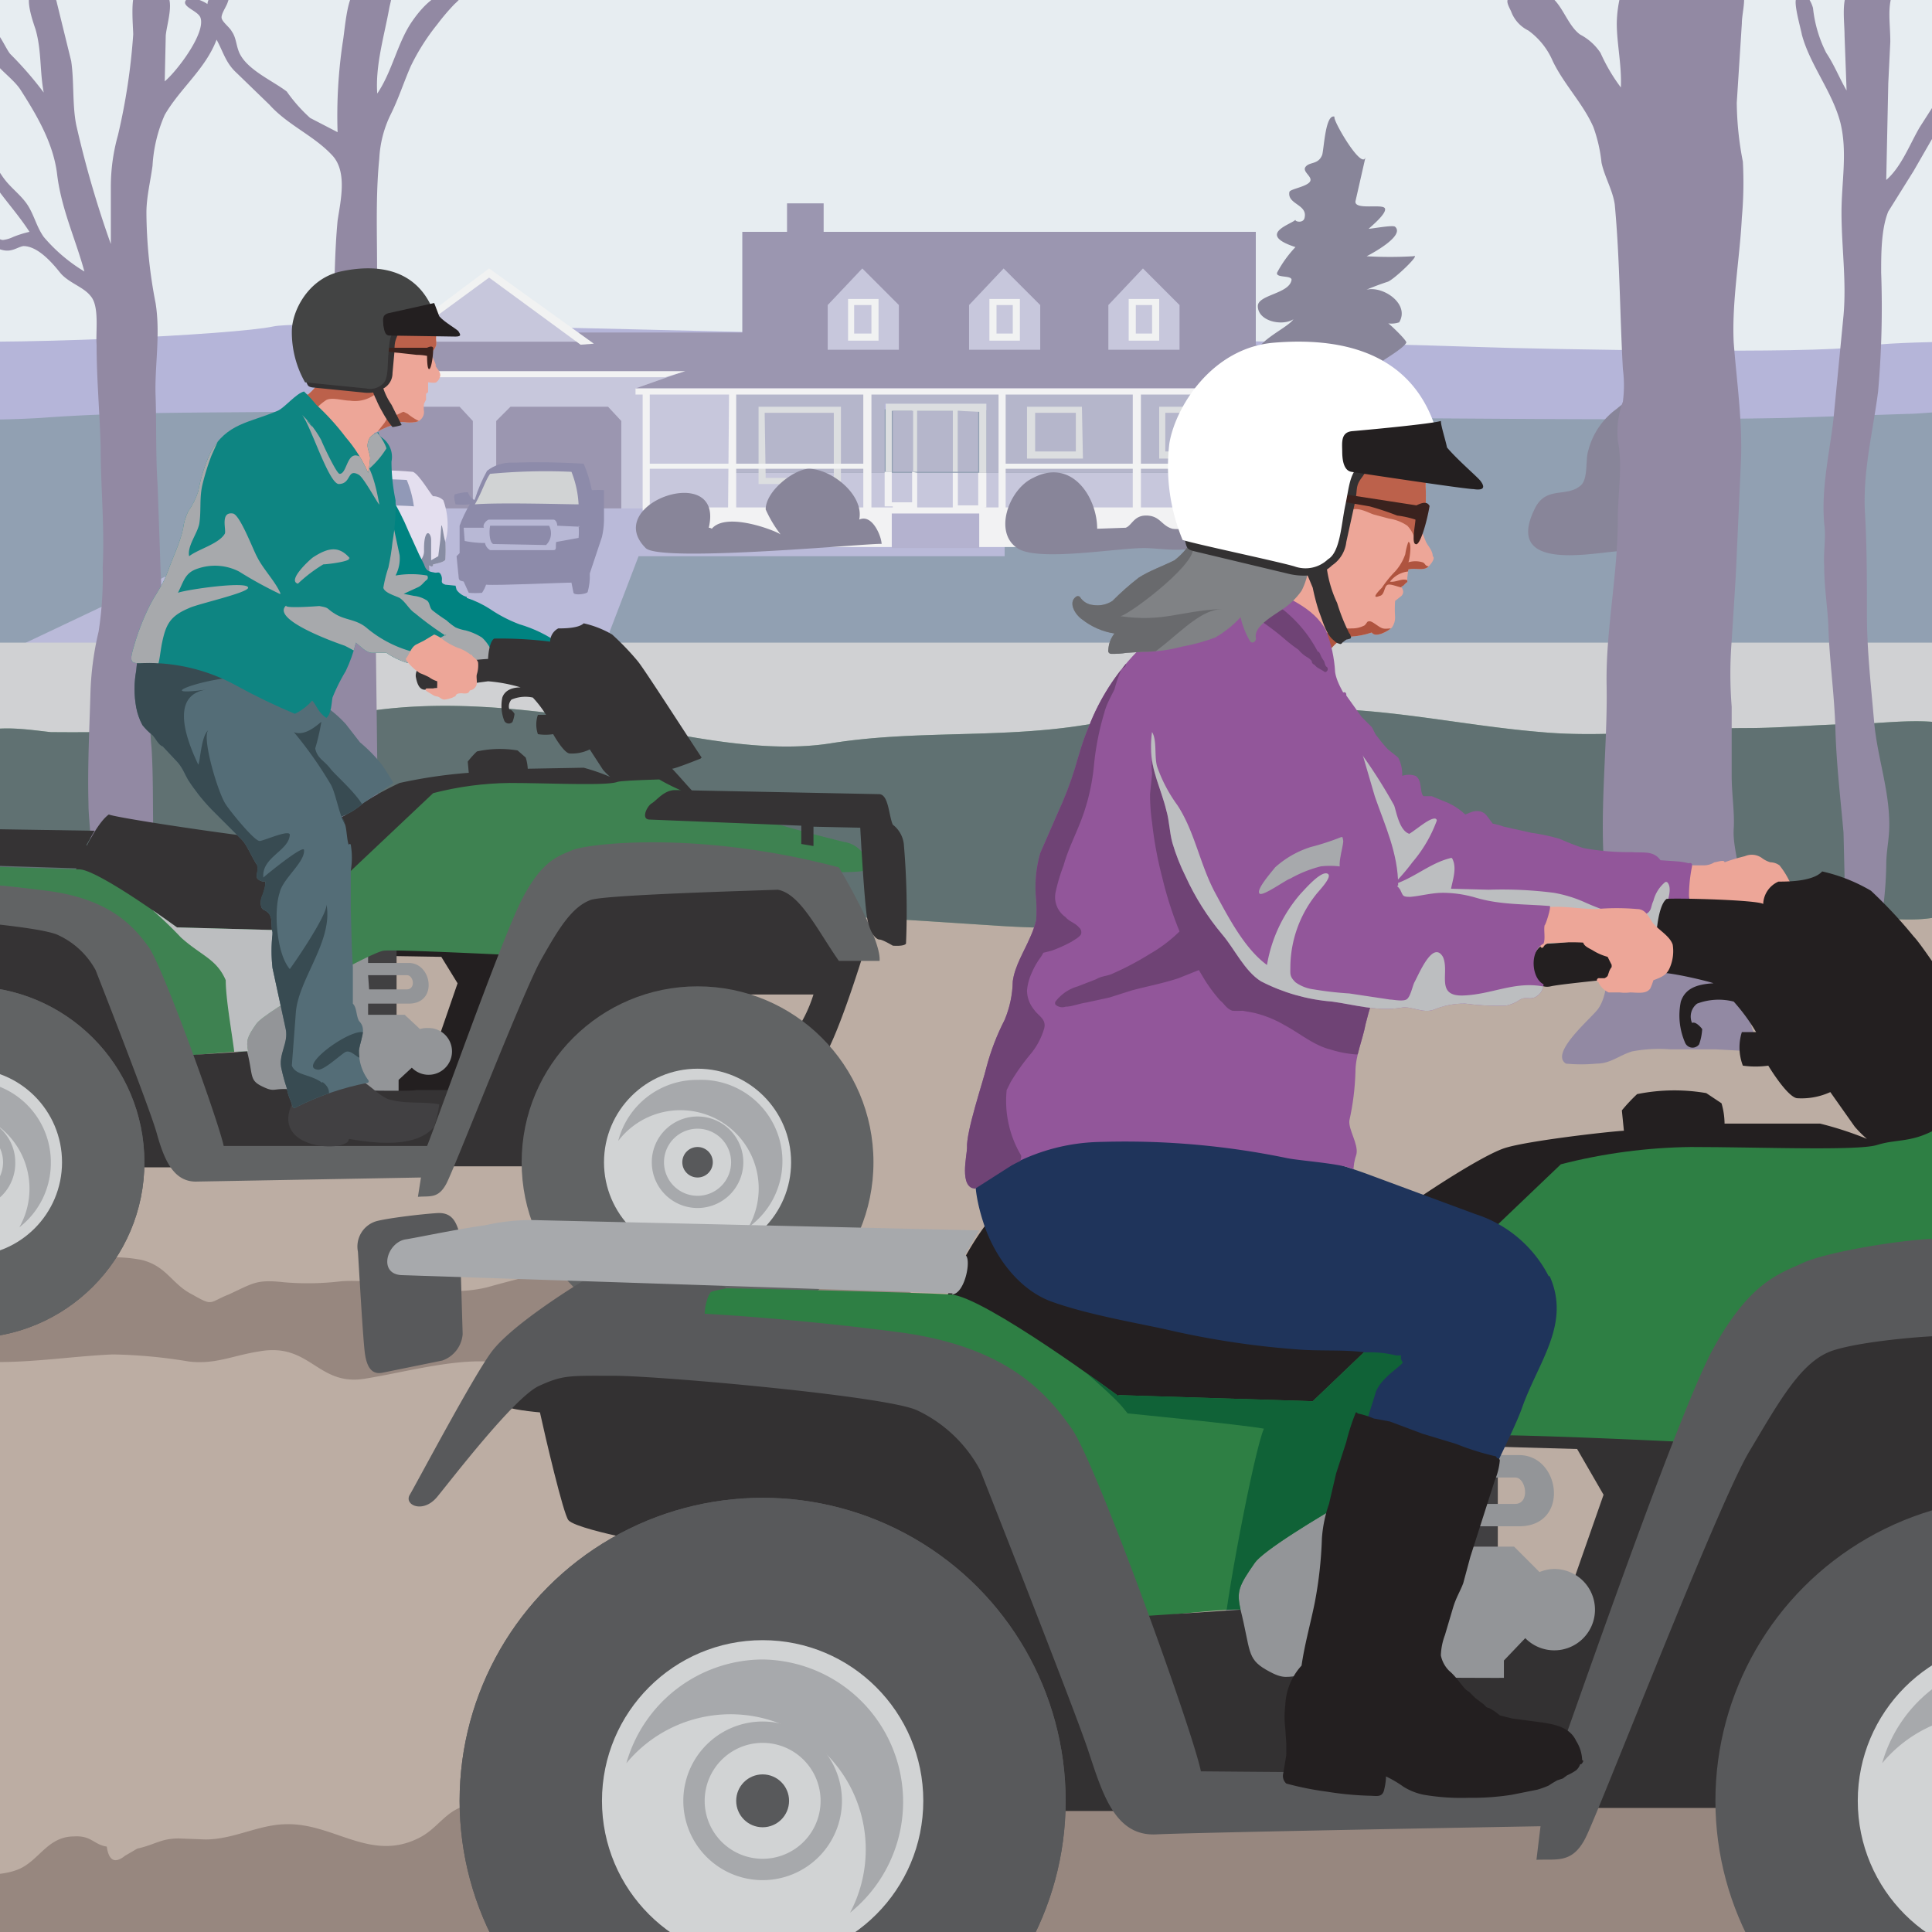 <svg viewBox="0 0 190 190" xmlns="http://www.w3.org/2000/svg"><rect x="0" y="0" width="190" height="190" fill="#808080" stroke="none"/><clipPath id="a"><path d="M0 0h190v190H0z"/></clipPath><clipPath id="b"><path d="M30 55.2a2.9 2.9 0 01-.4-1.9 17.6 17.6 0 011-3.4c.4-.3 2-2.5 2.3-2.8a6.8 6.8 0 011.7-.8 43 43 0 016 .1c.6.2 1.8 2.3 2 2.4a1.4 1.4 0 011 .4 7.1 7.1 0 01.4 3 4 4 0 01-.2 1 15.8 15.8 0 010 1.8c0 .3-1.2.5-1.2.5 0 .4-.4.1-.4.1a3.1 3.1 0 01-.2 1.6c-.3.5-1.4.4-1.6.3a4.7 4.7 0 01-.6-1.1l-7.6-.1a2 2 0 01-.5 1.2 1.6 1.6 0 01-1.1-.1c-.2 0-.5-.9-.5-2.2z"/></clipPath><clipPath id="c"><path d="M46 48.4s.6 1 .7.7a14.7 14.7 0 011.2-2.8 3.8 3.8 0 012.5-.8 74.7 74.7 0 017 .1 12.7 12.7 0 01.8 2.6 10.4 10.4 0 011.2 0v3a7.9 7.9 0 01-.2 1.6L58 56.4a5.7 5.7 0 01-.2 1.8c0 .2-1.3.4-1.4.1l-.2-1c-1 0-7.4.3-8.4.2a3.1 3.1 0 01-.4.8 7.7 7.7 0 01-1.3 0l-.5-1.1c-.2-.1-.5 0-.5-.5l-.2-2 .3-.3v-2.7a12.8 12.8 0 011-2.1 7.5 7.5 0 01-1.4 0s-.3-1 0-1a4.8 4.8 0 011.2-.2s.2.5.4.7"/></clipPath><clipPath id="d"><path d="M55 63.3a12.9 12.9 0 00-3.9-1.9 13.9 13.9 0 01-2.9-1.5 9.9 9.9 0 00-2.3-1.1.1.1 0 000-.1 1.8 1.8 0 01-1-.7l-.1-.4-1-.1c-.6-.2-.2-.4-.4-.9s-.4-.2-.7-.3c-.6-.1-.8-.2-1-.8l-.5-1-1-2.2a25.5 25.5 0 00-1.9-3.7s-.3 0-.2.2a.1.1 0 00-.1 0 9.5 9.5 0 00-.6 2.2 13 13 0 01-.8 2.6 15.8 15.8 0 01-1 2.1l-.6 1.1a6 6 0 01-.7 1.1.2.2 0 000 .2c.5.8 1.3.8 1.8 1.5a6.8 6.8 0 001.3 1.5 9.7 9.7 0 002 1c.8.4 1.6.9 2.5 1.2 1.6.7 3.2 1.9 5 2.1a13.3 13.3 0 013.1.6 4.5 4.5 0 001.5.5l3.5-3.2z"/></clipPath><clipPath id="e"><path d="M17.3 91.2l11 .3L42.6 78a31.3 31.3 0 017.5-1c3.8 0 9.5.3 10.6-.1s22.6-.4 24-1.1c0 .9 2.4 10.7 2.4 10.7-1.3 1.3-27.6 4.9-28.7 7.8-.9 0-19.4-1-20.7-.8s-11.6 5.9-12.5 7.2-1 1.6-.8 2.7c-.4-.1-5.7.4-5.7.4-.9-2.7-2.4-8-5.5-11.5-2.8-3.1-4.1-3.9-10-4.8-2-.4-9.2-.9-9.7-1 .5-1.1.3-1.4 1.5-1.4l12.9.4c2 .2 9.5 5.7 9.5 5.7z"/></clipPath><clipPath id="f"><path d="M38.7 77.2V77a12.2 12.2 0 00-3.3-4.1 10.5 10.5 0 01-1.4-1.8 11.7 11.7 0 00-1.8-1.6.2.2 0 000-.2 2.5 2.5 0 01-.2-.9 4 4 0 000-.5.2.2 0 00-.2-.2c-.7-.1-1-.6-1.4-1a5.6 5.6 0 00-1.8-.5c-.8-.3-1.5-.8-2.3-1a8 8 0 00-1.8-.2 36 36 0 01-4.9-.4 9.9 9.9 0 01-2.6-.9l-2.2-.7s0-.2-.2-.2h-.4a.1.1 0 00-.1.1 9.7 9.7 0 00-.7 3 10.1 10.1 0 000 3.7 6.1 6.1 0 00.6 1.7 5.9 5.9 0 001 1c.3.3.6 1 1 1.1l1.5 1.6c.5.6.7 1.2 1 1.7a19 19 0 002.3 2.9l3 3c.5.5 1 1.8 1.5 2.5a3.9 3.9 0 010 .6 1 1 0 000 .7 1 1 0 00.8.3c0 .5-.2 1-.3 1.3a1.7 1.7 0 00-.1 1.2c.1.3.4.3.6.5.6.5.3 1.3.5 2a.1.1 0 000 .1 15.3 15.3 0 000 3.4l1.3 6c.3 1.4-.8 2.5-.4 4a18.1 18.1 0 00.5 1.8 5.4 5.4 0 00.4 1.3l.2.6a.2.2 0 00.3 0 27.1 27.1 0 017-2.4c.2 0 .2-.3.1-.4a4.7 4.7 0 01-.9-2.8c.1-.7.4-1.4.4-2a1.3 1.3 0 00-.3-.9c-.4-.5-.3-1.3-.7-1.8v-3.6l-.1-1.9-.1-3.7v-3.8a7.5 7.5 0 000-2.5.1.1 0 00-.2-.1c-.2-.5-.2-1.6-.4-2 0-.3-.2-.5-.3-.7a7 7 0 002.1-1.3l3-2z"/></clipPath><clipPath id="g"><path d="M42.9 36a5.4 5.4 0 00-.6-1.3 1.2 1.2 0 00.6-.8 2.4 2.4 0 000-.3 2 2 0 010-.6 4.4 4.4 0 000-.6h.1c.1.2.3 0 .2 0-.4-.5-1-.7-1.4-1a1.8 1.8 0 00-1.4-.5 3.1 3.1 0 00-2.7 1.7l-.6 2.1a7.1 7.1 0 01-.9 2.1.8.8 0 01-.6.4h-1.1a6.3 6.3 0 01-1 0h-.9c-.3 0-1-.3-1.2 0v.2a2 2 0 01-.4.7 6.8 6.8 0 01-.7.7H30c0 .5.7 1 1 1.2a2.7 2.7 0 01.7 1 7.8 7.8 0 00.4.7l1.4 1.5a18 18 0 011.3 1.8l1.1 1.8c.2.3.4.6.7.3a2.6 2.6 0 00.3-1 4.2 4.2 0 00.1-.7 5.6 5.6 0 00-.3-1.9.1.1 0 000-.1.7.7 0 010-.6l.1-.2.8-.4a8 8 0 011-.4l.7-.3h.4a3.5 3.5 0 001.2 0 1 1 0 00.8-1 3 3 0 010-.8l.2-.4v-.5c0-.2.2-.1.2-.3v-.9c.2 0 .6.1.8 0a1 1 0 00.4-.7c0-.4-.4-.7-.5-1z"/></clipPath><clipPath id="h"><path d="M43.8 62.5a30.8 30.8 0 01-3-2.2c-.6-.4-.9-1.1-1.5-1.5-.4-.2-1.5-.5-1.6-1a12.7 12.7 0 01.5-2 23 23 0 00.4-2.5 20.8 20.8 0 00.3-4.1 19.1 19.1 0 01-.4-3.8 2.3 2.3 0 00-1-2.4c-.5-.4 0-.7-.7-.3a1 1 0 00-.6.8c-.2.5.2 1 .2 1.6a11.8 11.8 0 01-.2 1.4A13.8 13.8 0 0034 43a24 24 0 00-2.9-3.2 14.9 14.9 0 00-1.2-1.3c-.8.2-1.9 1.6-2.6 1.9-2.8 1.2-5 1.2-6.6 4.1a15.7 15.7 0 00-1.2 3.8 7.2 7.2 0 01-1 2A5.6 5.6 0 0018 52c-.3 1.4-1 2.8-1.5 4.2s-1.2 2.2-1.8 3.4a23.4 23.4 0 00-1.6 4.2c-.5 1.7 0 1.4 1.6 1.4a18 18 0 018.5 2.2 60.4 60.4 0 005.8 2.8 5.4 5.4 0 001.7-1.3c.4.4.6 1.2 1.4 1.7.5-.4.5-1.5.6-2A18.2 18.2 0 0134 66a14.7 14.7 0 001-2.8c.4.3 1 1 1.6 1h1.4a7.2 7.2 0 002.1 1 7.4 7.4 0 012.4-1.9 7.2 7.2 0 011.4-.9z"/></clipPath><clipPath id="i"><path d="M166.4 85a.2.2 0 00-.3-.1 7.1 7.1 0 00-1.3-.2l-1.5-.1c-.7-1-1.8-.7-2.8-.8a24.6 24.6 0 01-4.8-.4 24.5 24.5 0 01-2.3-.9 20 20 0 00-2.8-.6l-2.7-.6a7 7 0 00-1.1-.3l-.6-.8a1.2 1.2 0 00-.6-.4 1.6 1.6 0 00-1 .1l-.5.2a6.5 6.5 0 00-1.6-1.1l-1.7-.7h-.8c-.4-.3-.1-1.6-.8-2a2 2 0 00-1.3 0 3.6 3.6 0 00-.4-1.8l-1-.8a12.3 12.3 0 01-1-1.2c-.3-.3-.4-.7-.6-1l-1-1-1.5-2.1v-.1c0-.3-.4-.3-.4 0a17.2 17.2 0 00.4 2 16.1 16.1 0 010 3.5 22.8 22.8 0 01-1.1 5.9 23.7 23.7 0 00-1.6 5 3.2 3.2 0 001.7 3.5 15.1 15.1 0 004.4 2.1 41.4 41.4 0 005.2.7c4 .5 8 .2 12 .4l6.8-.1 3.6-.2a15.8 15.8 0 002.8-.2.2.2 0 00.1-.3V90a.2.2 0 000-.2l-.2-1.7a14.8 14.8 0 01.3-2.9V85a.2.2 0 000-.1z"/></clipPath><clipPath id="j"><path d="M110 137.2l19.1.6 24.4-23.3a54 54 0 0112.8-1.7c6.6 0 16.4.4 18.3-.2s3.3-.2 5.7-1.5v14.6a67.2 67.2 0 00-9.6 17c-1.6-.3-33.5-1.9-35.7-1.5s-20 10.2-21.6 12.5-1.8 2.8-1.4 4.6c-.6-.2-9.7.8-9.7.8-1.6-4.8-4.2-13.8-9.5-19.8-4.7-5.5-7-6.8-17.3-8.4-3.6-.6-16-1.5-16.7-1.8.8-1.9.5-2.4 2.6-2.4s18.8.4 22.1.6 16.5 10 16.5 10z"/></clipPath><clipPath id="k"><path d="M140.9 54.7c0-.6-.5-1-.7-1.5a11.9 11.9 0 01-.6-1.8 13.7 13.7 0 00.6-1.7 16.8 16.8 0 000-1.9 8.4 8.4 0 00-.5-3.3.1.1 0 00.1-.1c-.4-1-.7-.5-1.7-.8a10.4 10.4 0 00-3 0 7 7 0 00-3.2.6 6.7 6.7 0 00-2.3 2.1l-1.3 2.4c-.4.8-.5 1.7-1 2.6l-.6 1.3c-.2.4-.3.9-.6 1.3-.5 1-2.7 1-3.8.9a.3.3 0 00-.3.2 17.3 17.3 0 01-.9 3.4l-.4.6c-.1.2-.3.2-.3.4a.6.6 0 00.1.5c.6.8 2.4.8 3.2 1a8.9 8.9 0 013.8 2.4 13.9 13.9 0 011.3 1.6c.1.3.2.4.5.5a.3.3 0 00.3 0l.5-.7c.8-.8 1.4-2 2.8-2.1a7.5 7.5 0 002-.4c.4.6 1.7-.2 2-.5a1.7 1.7 0 00.3-1 11.6 11.6 0 010-1.6l.5-.4a.6.6 0 00.3-.5 1 1 0 00-.2-.5 1.4 1.4 0 00.2-.1l.3-.3c.1-.1.1 0 .1 0v-.5l.1-.8c.7-.2 1.5.2 2-.3.2-.2.7-.8.4-1z"/></clipPath><clipPath id="l"><path d="M137.5 87.1c0-3.2-1.3-5.9-2.3-8.8l-1.2-4.1c-.4-1.3-.5-3-1-4.3s-1.5-2.5-1.7-3.8a13 13 0 00-.9-4.1c-1.2-2.3-4-3.3-6.2-4.4l-2.1-1.1c-.5-.3-1.2-.8-1.8-.7-1.1.1-1.8 1.8-2.4 2.7a9.4 9.4 0 01-1.2 1.5l-1.6 1.3a33.3 33.3 0 00-3.4 2.9 21.9 21.9 0 00-4.6 7.2c-.6 1.4-1 2.8-1.4 4.2A34.9 34.9 0 01104 80l-1.7 3.9a12 12 0 00-.4 4.6 14.4 14.4 0 010 2 9.5 9.5 0 01-.6 1.7c-.6 1.4-1.5 2.8-1.7 4.3a10.3 10.3 0 01-.8 3.8A23.2 23.2 0 0097 105c-.3 1.3-2 6.3-1.9 7.9 0 .7-.8 3.9.8 4l3.6-2.3a19.3 19.3 0 018.7-2.3 78.5 78.5 0 0118.3 1.6c1.5.3 6.5.6 6.6 1.4a5.2 5.2 0 01.3-1.8c.2-1-.8-2.4-.7-3.3a25 25 0 00.6-4.8c0-1.6.7-3.1 1-4.7a39 39 0 011.3-4.2l.4-2.3a8.7 8.7 0 01.8-2 10.8 10.8 0 00.6-5.1z"/></clipPath><clipPath id="m"><path d="M152.4 89.1c-2.4-.2-4.8-.1-7.2-.8a11.6 11.6 0 00-3.3-.5c-1.1 0-2.1.3-3.2.4-.8 0-.7-.1-1-.7a2 2 0 00-1-.8c-1-.4-1.8 1-2.5 0-.3-.4-.2-.7-.8-.9-.4-.1-1 .3-1.3.1-.8-.4 0-2.5 0-3.2-.1-1-1.1-1.7-2-2.2s-.5-.7-.4-1.6l.1-2a20 20 0 00-1-6.6 7.2 7.2 0 00-1.3-3 32.8 32.8 0 00-2.2-2.6 6 6 0 00-2.7-1.4 6.3 6.3 0 00-3 .3c-4 1.5-6.5 6-6.4 10 0 2.2 1 4 1.5 6.1.3 1 .3 2.1.6 3.2a20.2 20.2 0 001.3 3.3 25.2 25.2 0 003.6 5.7c1.2 1.4 2.2 3.6 3.8 4.6a18.4 18.4 0 007 2c2.2.3 4.5 1 6.8.6 1-.2 2.1.6 3.2.2a7.6 7.6 0 013.1-.6 23.9 23.9 0 004 .2 3.7 3.7 0 001.4-.6c.5-.3.9 0 1.4-.2a1.5 1.5 0 00.9-1.3c-1.2-.6-1.4-3.3 0-4 .2-.5 0-1.3.1-1.8.1 0 .7-1.9.5-1.9z"/></clipPath><clipPath id="n"><path d="M129 52.7c0-.3-.5-.3-.7-.2-1.7 1.4-4.5.7-6.5.4a16.9 16.9 0 01-2.6-.6c-.6-.2-1.1-.5-1.7 0a.5.5 0 000 .3 6.6 6.6 0 01-2 2.5c-1.2.6-2.4 1-3.5 1.7a26 26 0 00-2.6 2.3 2.7 2.7 0 01-1.9.4 1.7 1.7 0 01-1.3-.8.3.3 0 00-.4 0c-.8.6 0 1.8.6 2.2a6.8 6.8 0 003.2 1.4 2.8 2.8 0 00-.6 1.6.3.3 0 00.3.4 8.5 8.5 0 001.5-.1l1.6-.1a14.5 14.5 0 003.8-.5 18.8 18.8 0 003.3-.9 10.3 10.3 0 002.5-2 8.3 8.3 0 00.9 2.3c.2.4.7.1.6-.3-.2-1.1 1.8-2.2 2.5-2.7a7 7 0 002-1.9 6.5 6.5 0 00.7-2.4 9.7 9.7 0 00.2-3z"/></clipPath><g clip-path="url(#a)"><path d="M-1.2-.5H191v46.3H-1.2z" fill="#e7edf1"/><path d="M-10.3 33.4c10.4.7 33.6-.5 37.2-1.3s58.5 1 67.4 1 42 .7 50.3 1 33.7.7 38.2 0 14.8-.4 19.3-.7l-.4 14.6h-213z" fill="#b5b5d9"/><path d="M201.7 60c.1-4-.4-8-.4-12 0-1.3 1-6.3-.2-7.3-1.3-1.2-11.5 0-13.4 0l-12 .4c-15.6.3-31.1 0-46.7 0-16.7 0-33.3-1.3-50-.7-17 .6-34 0-51 .1-8 .1-16 0-24 .6a97.5 97.5 0 01-11.5 0c-2.7 0-1.8-.5-2.7 1.3-1.4 2.6-.6 6.4-.4 9.2.3 4.3-.6 8.7 0 13 .4 3.6 2 3 5.5 3 3.7 0 7.5-.3 11.2-.2 16.9.1 33.7.6 50.5 1.3 16.5.7 33.2-.4 49.8.3 9 .3 18 0 27.1.2 8.6.1 17 1.1 25.7 1.2s17.4.7 26 .2c2.8-.2 5.6-.4 8.3-.8 1.7-.2 6.2 0 7.5-1 1.5-1.2.6-6.6.7-8.7z" fill="#91a0b2"/><path d="M58.7 65.4l4.1-10.7h36v-2.3h-35l-.4-3.2H32.1L-2.3 65.5z" fill="#babad9"/><path d="M132.5 50.2v3.2h-69V50H31.8V35.4h41l-5.8 2.2h56.5v12.5c0-.2 8.9.1 8.9.1zm-13-3.7v-8H72v8zM123.6 50.1z" fill="#c7c7dc"/><path d="M119.4 38.5v8H97v-6.8H87v6.8h-15v-8z" fill="#b5b6cb"/><path d="M94.2 40.4h2v6h-2z" fill="#b5b6cb"/><path d="M96.3 50v.2h-2.6v-3.7h.5v3.2h2v-3.2h.8v3.4z" fill="#f2f2f3"/><path d="M90.2 40.4h3.5v6h-3.5z" fill="#b5b6cb"/><path d="M94.2 40.4v6h-.5v-6h-3.5v6h-.5v-6h-2v6h-.6v-6.7H97v6.8h-.7v-6z" fill="#dcdee0"/><path d="M87.8 40.4h2v6h-2z" fill="#b5b6cb"/><path d="M90.2 46.5V50h-2.4v-.2H87v-3.4h.7v3h2v-3z" fill="#f2f2f3"/><path d="M123.5 33.9V22.8H81V20h-3.6v2.8H73v11.7l-10.5 3.7h61V38h10.3z" fill="#9b96b0"/><path d="M83 28.9h3.6v5H83zM97 28.9h3.6v5H97zM110.6 29h3.7v4.8h-3.7z" fill="#f1f2f2"/><path d="M84 30h1.7v2.8H84z" fill="#c7c7dc"/><path d="M84.8 26.4L81.4 30v4.4h7V30zm1.6 7.1h-3v-4.1h3zM98 30h1.6v2.8H98z" fill="#c7c7dc"/><path d="M98.7 26.4L95.3 30v4.4h7V30zm1.6 7.1h-3v-4.1h3zM111.7 30h1.6v2.8h-1.6z" fill="#c7c7dc"/><path d="M112.4 26.4L109 30v4.4h7V30zm1.6 7.1h-3v-4.1h3z" fill="#c7c7dc"/><path d="M31.3 36.6H68l5.4-2v-1.9H32zM61.1 50v-8.6L59.8 40h-9.6l-1.4 1.4V50zM46.5 50v-8.6L45.2 40h-9.6l-1.4 1.4V50z" fill="#9b96b0"/><path d="M57.3 33.6H39l9.1-6.8z" fill="#c7c7dc"/><path d="M82.7 47.6h-8.1V40h8.1zm-7.4-.6H82v-6.4h-6.8zM119.3 45.1H114V40h5.4zm-4.7-.7h4v-3.8h-4zM106.5 45.1H101V40h5.4zm-4.7-.7h4v-3.8h-4z" fill="#dcdee0"/><path d="M57.1 33.9l-9-6.6-9 6.6h-1l10-7.5 10.3 7.4z" fill="#f1f2f2"/><g fill="#f2f2f3"><path d="M62.5 38.2h71.3v.6H62.5z"/><path d="M63.2 38.6h.7v11.6h-.7zM71.7 38.6h.7v11.6h-.8zM84.9 38.6h.8v11.6h-.8zM98.2 38.6h.7v11.6h-.7zM111.4 38.6h.8v11.6h-.8zM124.7 38.6h.7v11.6h-.7z"/></g><path d="M63.6 45.6h21.8v.5H63.6zM98.3 45.6h21.8v.5H98.3z" fill="#f2f3f3"/><path d="M118.8 53.8H64.3l-1-3.9h55.5zM65.4 37.1H36.1v-.6h31.3z" fill="#f2f2f3"/><path d="M87.7 50.5h8.6v3.4h-8.6z" fill="#b4b2cf"/><path d="M86.7 53.5c0-.7-.9-3-2.2-2.4.5-2.4-2.7-5-5-5-1.5.1-4.2 2.2-4.2 4a12 12 0 001.5 2.5c0-.2-5.3-2.4-6.8-.6a.5.5 0 00-.3-.1c1.6-6.6-10.6-2.4-6.2 2 1.5 1.5 23.2-.6 23.2-.4zM119.6 52c-1.6-.6-2.9.2-4.3 0-1.1-.3-1.2-1.3-2.6-1.3-1.2 0-1.4 1-2 1.2l-2.8.1c0-3.1-2.5-7-6.3-5-2.4 1.1-4 5.5-1.4 7 2.2 1.2 9.6-.1 12.3-.1 1.9 0 4.9.7 6.3-.8 0 .1 1.4-1 .8-1.2zM139 25.2a39.4 39.4 0 01-4.6 0c.4-.2 3.8-2 2.8-2.9-.2-.2-2.3.2-2.6.2.2-.2 1.8-1.5 1.6-2s-3 .2-2.9-.7l1-4.4c-.3 1.6-3.6-4.2-3-3.9-1-.5-1.1 3.5-1.3 3.8-.4.9-1.2.6-1.6 1.1s.8 1 .4 1.5-2 .7-2 1c-.2 1.2 1.8 1.2 1.5 2.5-.1.6-1 .4-.9.2-.2.4-4 1.4 0 2.7a11.4 11.4 0 00-1.8 2.5c-.2.6 1.6.2 1.4.8-.3 1.3-3.3 1.4-3.3 2.5 0 1.5 2.4 2 3.5 1.3-.7 1-4.4 2.4-3.6 4.1.6 1.3 4.3 1.2 5.8 1.6 1.1.2 5.3 2 6.3 1.4 1.2-.8 0-3-.3-2.6.6-.5 2.6-1.6 2.9-2.2.1-.2-1.8-2-1.8-1.9a2.4 2.4 0 001.1-.1c1.2-2-2.2-4-3.7-3a26.4 26.4 0 012.6-1c.7-.3 3.3-2.8 2.5-2.5zM167 43.4c.4-5-4.8-6-8-3.2a7.3 7.3 0 00-2.8 4.1c-.3.9 0 2.7-.7 3.4-1.4 1.3-3.5 0-4.6 2.4-3.1 6.4 6.4 4.1 8.5 4.1 1.8 0 5.6 1.4 7 .3 1-.6.4-9.5.5-11z" fill="#888599"/><g clip-path="url(#b)"><path d="M30 55.2a2.9 2.9 0 01-.4-1.9 17.6 17.6 0 011-3.4c.4-.3 2-2.5 2.3-2.8a6.8 6.8 0 011.7-.8 43 43 0 016 .1c.6.2 1.8 2.3 2 2.4a1.4 1.4 0 011 .4 7.1 7.1 0 01.4 3 4 4 0 01-.2 1 15.8 15.8 0 010 1.8c0 .3-1.2.5-1.2.5 0 .4-.4.1-.4.1a3.1 3.1 0 01-.2 1.6c-.3.5-1.4.4-1.6.3a4.7 4.7 0 01-.6-1.1l-7.6-.1a2 2 0 01-.5 1.2 1.6 1.6 0 01-1.1-.1c-.2 0-.5-.9-.5-2.2z" fill="#e4dfef"/><path d="M31.3 49.6s1.8-2.3 2-2.4a64.3 64.3 0 016.7 0 10 10 0 01.7 2.6c-.6-.1-8.8-.3-9.4-.1z" fill="#9199b7"/><path d="M29.6 55.1a6.6 6.6 0 002.3.3c.5 0 8.5.3 9.1 0a1.4 1.4 0 00.7-1.3c0-.4 0-1.1.2-1.5s.5 0 .5.5v2l.7-.4.2-1.6.1-1.4c.1-.2.2 1 .4 1.6l.4 2.4-2.7 2.5-11.7-.2-.6-1.8z" fill="#888da3"/></g><g clip-path="url(#c)"><path d="M46 48.4s.6 1 .7.7a14.7 14.7 0 011.2-2.8 3.8 3.8 0 012.5-.8 74.7 74.7 0 017 .1 12.7 12.7 0 01.8 2.6 10.4 10.4 0 011.2 0v3a7.9 7.9 0 01-.2 1.6L58 56.4a5.7 5.7 0 01-.2 1.8c0 .2-1.3.4-1.4.1l-.2-1c-1 0-7.4.3-8.4.2a3.1 3.1 0 01-.4.8 7.7 7.7 0 01-1.3 0l-.5-1.1c-.2-.1-.5 0-.5-.5l-.2-2 .3-.3v-2.7a12.8 12.8 0 011-2.1 7.5 7.5 0 01-1.4 0s-.3-1 0-1a4.8 4.8 0 011.2-.2s.2.5.4.7" fill="#8d8baa"/><path d="M46.7 49.6c.7-1.2 1-2.3 1.5-3a58 58 0 018-.2 10 10 0 01.7 3.2c-1 0-7.8-.2-10.2 0z" fill="#d1d3d4"/><path d="M57 51.8l-2.2-.1c0-.2-.1-.6-.4-.6h-6.3c-.2 0-.7.5-.5.8h-2l.1 1.3a10 10 0 002 .2 1 1 0 00.5.7h6.2c.4 0 .2-.3.3-.8l2.2-.4a6.5 6.5 0 000-1.2zm-3.3 1.8l-5.2-.1c-.4-.2-.4-1.3-.3-1.8H54a1.6 1.6 0 01-.3 1.9z" fill="#b8b8d5"/></g><path d="M-1.5 63.2h193.1v11H-1.5z" fill="#d0d1d3"/><path d="M-1.2 85h192.5v106.7H-1.2z" fill="#bcada3"/><path d="M91.3 128.4c-6.2-5.4-20-6.2-27.7-5.2a133.1 133.1 0 00-15.7 3.4c-5 1.2-9.4-.9-14.3-.6a27.5 27.5 0 01-5.7.1c-2.7-.3-3 .1-5.4 1.2-2 .8-1.5 1.2-3.6 0-2-1-2.5-2.8-5-3.4a14.6 14.6 0 00-12.5 3.5c-1.2 1.1-4.2 6.5-5.8 6.2 4.8.9 10.6-.2 15.5-.4a50.2 50.2 0 017.5.7c2.6.3 4.3-.6 6.9-1 5-.9 5.7 3.4 10.3 2.7 3.8-.6 8.4-1.9 12.2-1.7 1.7.1 1.8 1.3 3 1.6 2.2.4 5.6-1 7.8-1.5 5.6-1.3 10.8-4 16.6-4.4 3.5-.1 7 .3 10.4.3.6 0 7.3.1 5.5-1.5zM187.5 180.3c-.1-1.8.9-4-.7-5.4-1.2-1-4.7-.8-6.2-1-3.6-.3-7.1-.1-10.7-.2-3.3 0-7.2-1.2-10.3.4-3.6 2-4.2 2.8-8.5 2.7-3.9-.1-7.6.8-11.5.8-8.4 0-16.9-1.2-25.3-1.4-6.3-.1-13-.8-18.5 2.6-3.7 2.2-5.5 2.2-9.7 1.5-4.6-.9-8.8-.7-13.3-.5-6.6.2-13.2-1-19.7-1.4-2.2-.1-5.4-1.4-7.4-.8s-2.7 2.3-4.6 3.2c-4.7 2.3-8.3-1.5-12.9-1.4-2.7 0-5.2 1.5-8 1.5l-2.6-.1c-1.8 0-2.3.6-4.1 1l-1.2.7c-1 .8-1.6.5-1.8-.9-1.3-.2-1.5-1.1-3.2-1-2.6 0-3.4 2.3-5.4 3.2-2.4 1-3.6-.2-4.7 2.6-1.3 3.2.2 5.2 3 5.9 5.4 1.2 12.2.5 17.6.6q14 .2 27.8-.3c16.8-.6 33.6 0 50.4-.3 19.5-.5 39 .8 58.5.7 8.1 0 16.2-.3 24.4 0 2.2 0 6.7.5 8.2-1.8 1.3-2 .6-8.5.4-10.9z" fill="#97877f"/><path d="M193.6 79.6c-.4-2.6 1.6-8.9-.7-10.2-2-1.3-.4 1.5-.4 2.1-2.4-1-7-.4-9.6-.3-3.7 0-7.4.4-11.1.4-6.6 0-13.6 1-20.2.4-7.3-.6-14.3-2.2-21.6-2.3a145.5 145.5 0 00-24 1.7c-8.1 1.2-16.2.4-24.3 1.7-7.6 1.2-16.5-1.3-24-2.5-7.1-1-14.1-1.7-21.2-.7A205 205 0 015 72c-2-.2-6.6-1-7.7.7-.8 1.2.4 20.3-.2 20 .6.3 4-2.2 5-2.5 3-1 6.4-.8 9.5-1 6.6-.3 12.7 1.1 19.2 1.5 14.4 1 29-.6 43.3-.7 8-.1 15.5.5 23.4 1 8.4.6 16.5.1 24.8-.2 12.8-.6 25-3.3 37.8-2.5 7.3.5 14.7 1 22 1.7 2.4.2 8.5 1.2 10.4-.8 1.7-1.8 1.4-7.2 1-9.5z" fill="#6ba07a"/><path d="M193.6 79.6c-.4-2.6 1.6-8.9-.7-10.2-2-1.3-.4 1.5-.4 2.1-2.4-1-7-.4-9.6-.3-3.7 0-7.4.4-11.1.4-6.6 0-13.6 1-20.2.4-7.3-.6-14.3-2.2-21.6-2.3a145.5 145.5 0 00-24 1.7c-8.1 1.2-16.2.4-24.3 1.7-7.6 1.2-16.5-1.3-24-2.5-7.1-1-14.1-1.7-21.2-.7A205 205 0 015 72c-2-.2-6.6-1-7.7.7-.8 1.2.4 20.3-.2 20 .6.3 4-2.2 5-2.5 3-1 6.4-.8 9.5-1 6.6-.3 12.7 1.1 19.2 1.5 14.4 1 29-.6 43.3-.7 8-.1 15.5.5 23.4 1 8.4.6 16.5.1 24.8-.2 12.8-.6 25-3.3 37.8-2.5 7.3.5 14.7 1 22 1.7 2.4.2 8.5 1.2 10.4-.8 1.7-1.8 1.4-7.2 1-9.5z" fill="#59536d" opacity=".6"/><path d="M173.3 102.6c-1 0-1.6-4.2-1.7-5l-.5-6.3a25.4 25.4 0 01-.4-3.3c0-.6.3-1.2.3-1.7 0-1.6-.6-3.2-.5-4.8s-.2-3.4-.2-5.2v-6.8a41.1 41.1 0 010-6.5l.4-6.3.5-11.1c.2-4-.4-8-.7-11.9-.2-4 .6-8.3.8-12.3a38.6 38.6 0 00.1-5.5 31.5 31.5 0 01-.6-5.8l.5-7.8c0-1 .5-2.6 0-3.3-.7-1.3-3-.6-4.4-.6-2.1 0-4.6-.4-6.6.3.2-.8-.8.4-.9.7a12 12 0 00-.4 2.9c0 2 .5 4.1.4 6.3a17.6 17.6 0 01-2-3.4 5.4 5.4 0 00-2-1.8c-1.4-1-1.9-3.6-3.5-4a7 7 0 00-2.8.1c-1.1.3-1 .6-.5 1.6a3.4 3.4 0 001.7 1.9 7.2 7.2 0 012.4 3c1.1 2.3 3 4.2 4 6.5a14.7 14.7 0 01.8 3.5c.3 1.4 1.1 2.7 1.3 4.1.5 5.3.5 10.8.8 16.2a12.2 12.2 0 010 3.2 8.6 8.6 0 00-.5 3.8c.5 2.5 0 5.2 0 7.8 0 5.5-1.2 10.9-1.1 16.3s-.6 11.3-.3 16.9c.2 2.3.3 4.8.3 7.1 0 2.2.5 6.1-.9 7.9-.8 1-4.7 4.3-3.1 5.3a15.7 15.7 0 003 0c1.4 0 2.2-.8 3.5-1.2a14.3 14.3 0 013.8-.2h4.5l3.7.2c.3 0 .5.2.8 0s.8-.8 0-.8zM168.4-.8a3.7 3.7 0 012.4.2c-1-.1-1.8 0-2.7-.2zM191.2 9.5c.2-.8-.8.4-.8.5l-1.6 2.5c-1 1.7-1.8 3.9-3.3 5.2l.2-9.5.2-4.1c0-1.4-.2-2.7 0-3.9s.6-1.4-1-1.5c-.8 0-2.6-.2-3.2.6s-.3 3-.3 4.2l.2 5.4c-.7-1.2-1.2-2.5-2-3.7a12.6 12.6 0 01-1.3-4.4c-.1-.4-.7-2-1.6-1-.4.3.4 3 .5 3.6.8 3 3 5.6 3.8 8.7.7 2.9.1 5.8.1 8.8 0 3.4.5 6.7.2 10.1l-1 10.3c-.4 3.4-1.2 6.7-.9 10.2.2 1.4-.1 2.8 0 4.2 0 2 .3 3.8.4 5.7.1 3.5.6 6.8.7 10.3s.5 6.8.8 10.2l.1 4.3c0 1-.3 2.9.2 3.6l1.2.8c.4.4.7.9 1.3 1 1.6.5 1-1.2 1.1-2.4a36.1 36.1 0 00.3-4.1c0-1.5.3-2.5.3-4 0-3.5-1.2-6.7-1.5-10.2s-.7-7-.7-10.4 0-6.9-.2-10.2c-.2-4 .8-7.9 1.3-11.8a94.9 94.9 0 00.3-11.7c0-1.8 0-4.3.7-6l2.5-4 2.3-4c.2-.5.6-.8.6-1.2.2-.6-.1-1.4 0-2zM45.4-1c-2.1-.1-3.6 1.3-4.8 3-1.5 2.1-2 5-3.5 7.2-.2-2.8.7-5.7 1.2-8.5.2-.9.5-1.6-.6-1.8a8.6 8.6 0 00-2.8.3c-.8.6-1 3.9-1.2 5a49 49 0 00-.5 8.8l-2.7-1.4A15.4 15.4 0 0128.2 9C26.9 8 24.6 7 23.7 5.5c-.5-.8-.4-1.7-.9-2.4-.2-.4-.9-.9-1-1.3s.5-1.2.6-1.6c.3-.9.4-.6-.3-.8a1.2 1.2 0 00-1.7 1c-.4-.3-1.6-.8-2-.5-.8.7 1 1.1 1.3 1.8.6 1.5-2.3 5.3-3.5 6.3l.1-4.5c.1-1.2 1-3.7-.2-4.3L14.4-1c-.5 0-.7-.1-1 .2-.6.4-.3 3.5-.3 4.2a61.4 61.4 0 01-1.5 9.9 18.8 18.8 0 00-.7 5V24a102.1 102.1 0 01-3.4-11.7C7.1 10.3 7.3 8 7 6L5.6.3a2.6 2.6 0 00-.2-.6c-.6-.7-.2-.2-.9-.4L3.3-.9c-1 .4-.1 2.9.2 3.8.6 2.1.4 4.1.8 6.2A35.2 35.2 0 001 5.3C.5 4.7-.3 2.6-1 2.9c.4-.2 0 1 0 .7a3.4 3.4 0 000 1.7c.5 1.3 2.2 2.3 3 3.5C3.6 11.3 5.2 14 5.6 17c.4 3.5 1.8 6.4 2.7 9.7a16.2 16.2 0 01-4-3.4c-.7-1-.9-2-1.5-3S1.2 18.6.5 17.7c-.5-.6-1-1.8-1.5-1s0 1 .4 1.4c1.1 1.6 2.4 3 3.5 4.7a10.5 10.5 0 00-1.6.5 3.2 3.2 0 01-1 .3c-.3 0-.7-.3-.9-.4-.4 0-.5-.3-.3.6 0 .3.3 1 .4.2.4.2-.1.4.8.6s1.4-.3 2-.4c1.4 0 2.8 1.6 3.6 2.6s2.3 1.4 3 2.3c.9 1 .5 3.5.6 4.8 0 3.3.3 6.6.4 10 0 4 .4 8 .2 11.9a35.8 35.8 0 01-.4 6.3 29.8 29.8 0 00-.8 5.9c-.1 3.6-.3 7.3-.2 11 0 1.5.3 3.2.2 4.7l-.3 2.1a14.9 14.9 0 00-.4 2.4c.3.8 1 .1 1.8.2a9.4 9.4 0 011.8.6c.2 0 2.3.4 2.3.1a.4.4 0 00.7.3c.3-.3.2-1.3.2-1.7a39.8 39.8 0 00.1-4.8c-.1-3.1 0-6.3-.2-9.4-.6-5.7 1.3-11.5.9-17.2l-.3-8.6c-.2-2.9-.1-5.9-.2-8.8s.5-6 0-9.1a47.4 47.4 0 01-.9-8.9c0-1.5.4-3.1.6-4.6a14.4 14.4 0 011.2-5c1.5-2.6 4-4.5 5.1-7.4.7 1.3.9 2.3 2 3.3l3.2 3.1c1.8 2 4.3 3 6.1 4.9 1.6 1.6.9 4.5.6 6.5-.3 3.2-.3 6.5-.4 9.6 0 .7-.3 22.9-.3 38.7 0 8.7.2 15.5.3 15.8.3 1.1 4 2.6 4.4 1.5.1-.4-.6-51.3-.6-51.5a16.7 16.7 0 01.1-2c.8-6 0-12.2.6-18.2a11.1 11.1 0 011.1-4.3c.8-1.6 1.3-3.2 2-4.8A21.4 21.4 0 0143 2.4a21.7 21.7 0 011.7-2s1.6-1.4.7-1.4z" fill="#9289a3"/><g clip-path="url(#d)"><path d="M55 63.3a12.9 12.9 0 00-3.9-1.9 13.9 13.9 0 01-2.9-1.5 9.9 9.9 0 00-2.3-1.1.1.1 0 000-.1 1.8 1.8 0 01-1-.7l-.1-.4-1-.1c-.6-.2-.2-.4-.4-.9s-.4-.2-.7-.3c-.6-.1-.8-.2-1-.8l-.5-1-1-2.2a25.5 25.5 0 00-1.9-3.7s-.3 0-.2.2a.1.1 0 00-.1 0 9.5 9.5 0 00-.6 2.2 13 13 0 01-.8 2.6 15.8 15.8 0 01-1 2.1l-.6 1.1a6 6 0 01-.7 1.1.2.2 0 000 .2c.5.8 1.3.8 1.8 1.5a6.8 6.8 0 001.3 1.5 9.7 9.7 0 002 1c.8.4 1.6.9 2.5 1.2 1.6.7 3.2 1.9 5 2.1a13.3 13.3 0 013.1.6 4.5 4.5 0 001.5.5l3.5-3.2z" fill="#008381"/><path d="M48.6 65a3.8 3.8 0 00-1.2-2.3 5.7 5.7 0 00-1.6-.7 4.4 4.4 0 01-1-.3 6.5 6.5 0 01-.9-.7 16.1 16.1 0 01-1.4-1c-.3-.3-.2-.8-.6-1a2.9 2.9 0 00-1.2-.4l-1-.2 1.3-.6c.5-.2.6-.5 1-.8.1-.1.1-.3 0-.4a9 9 0 00-3.1 0 3.6 3.6 0 00.4-2l-.6-2.8a.1.1 0 00-.3 0 9 9 0 00-.7 2.6A13.8 13.8 0 0137 57a.2.2 0 00-.2 0c-.8 1 .3 2.3.8 3.1a6.3 6.3 0 001.2 1.5 16.2 16.2 0 002.2 1.4 18.1 18.1 0 004.6 1.8l2 .4c.4.1.6.2 1 0a.2.2 0 000-.3z" fill="#a7a9ac"/></g><path d="M69 74.5c-1.6-2.4-5.7-8.8-6.3-9.5a26.2 26.2 0 00-2.5-2.6 9.7 9.7 0 00-2.8-1.1c-.5.5-2 .5-2.5.5a1.5 1.5 0 00-.8 1.3 39.5 39.5 0 00-5.5-.3c-.5.3-.6 1.8-.6 2a22.5 22.5 0 00-2.6.3l-3.6.2c-.6 0-1 .8-.9 1.3s.3 1.4 1.1 1.2l6-.8a15.2 15.2 0 013.2.6c-1 0-1.6.4-1.8 1a4 4 0 00.2 2.3.5.5 0 00.8.1 3.1 3.1 0 00.2-.8s-.3-.5-.5-.4a1 1 0 01.2-1 3.5 3.5 0 012.1-.2 10.9 10.9 0 011.3 1.7h-.8a2.9 2.9 0 000 1.9 4.9 4.9 0 001.5 0s1 1.8 1.6 1.9a4 4 0 002-.4l1.3 2a6.9 6.9 0 00.7.7 20 20 0 00-2.6-.9l-5.5.1a4.2 4.2 0 00-.2-1.1l-.8-.7a10.6 10.6 0 00-4 .1 8.6 8.6 0 00-.9 1l.1 1.1a48.9 48.9 0 00-6.8 1 31.6 31.6 0 00-5.4 3.2 23.2 23.2 0 01-7 2.3c-1.5 0-15.2-2-16.2-2.4-1.4 1-3.1 5-3.3 5.6.9.2 7.6 3.4 9.7 6.2a76 76 0 009.4.2c1.6-.1 2.3.4 4.8-2.4s4.9-5 5.9-6a37.8 37.8 0 015.8-5.3c1.3-.7 4.7-.9 6.4-1l11.2-.3 8.3 1.5c-.7-.6-2.2-2.4-2.8-3 .3 0 2.8-1 2.8-1z" fill="#353334"/><path d="M37.2 92.8V94l6.2.1 1.6 2.6-2 5.8-4.9 1v5l6.7-.3 5.5-15.8z" fill="#231f20"/><path d="M35.7 92H39v10.3h-3.2z" fill="#414042"/><path d="M42.1 101.1a2.3 2.3 0 00-.8.1l-1.5-1.4h-3.6v-1.1h4c2.9 0 2.3-4 0-4h-4v-1.3L26.3 98l-3.2 3.8 1.3 6.6 14.8-.4v-1.8l1.3-1.2a2.3 2.3 0 101.6-3.9zm-5.9-5.2H40c.7 0 .9 1.4 0 1.4h-3.7z" fill="#939598"/><g clip-path="url(#e)"><path d="M17.3 91.2l11 .3L42.6 78a31.3 31.3 0 017.5-1c3.8 0 9.5.3 10.6-.1s1.9 0 3.3-.9c0 .3 4 3.1 19 6.8a2.8 2.8 0 012.4 2.6c0 1.2-21.4-.9-21.4-.9a38.8 38.8 0 00-5.6 9.8c-.9 0-19.4-1-20.7-.8s-11.6 5.9-12.5 7.2-1 1.6-.8 2.7c-.4-.1-5.7.4-5.7.4-.9-2.7-2.4-8-5.5-11.5-2.8-3.1-4.1-3.9-10-4.8-2-.4-9.2-.9-9.7-1 .5-1.1.3-1.4 1.5-1.4l12.9.4c2 .2 9.5 5.7 9.5 5.7z" fill="#3e8251"/><path d="M23.2 105.3c0-1.8-1-6.5-1-8.9-.9-2.1-2.4-2.4-4.4-4.2a40.3 40.3 0 00-4-3.7c4 1 15.8-.2 18-1.6 2 1.5-.5 8.8-.9 11.3s-7.7 7-7.7 7z" fill="#bcbec0"/></g><path d="M-17.7 91.7c-.1.2 2 .4 2 .4a47.4 47.4 0 001.6 6.2 10.4 10.4 0 002.9.9l3.2 1a37.6 37.6 0 016.3-.5c2 .2 6.3-1 8.8 2s6 11 6.1 13.1h5.1S14 98.5 13 96.8 7 90 7 90s-16.8-3.3-20.2-1.9-3.8 2.3-4.5 3.6zM43 114.7h10.4s-.1-6.6 2.4-9.7 4-5.9 8.3-7l.2-11.7s-7.6-1-9 1.4-4.6 6.2-5.5 9.4-6.7 17.6-6.7 17.6zM24.3 103.4c.6 2.3.2 2.8 1.4 3.4s1.1.3 2.2.3 12.6.3 13 .1h3.8l-2.3 6.4H20.8l-2.7-9.8z" fill="#353334"/><path d="M71 97.8h9a13.8 13.8 0 01-2 4c.5.5 2.6 2.8 2.8 2.5 1.4-1.8 3.8-9.5 4.2-10.8-1.6-.3-4.4-6.6-5.9-7.1s-14-.9-16.8-.3S60.8 98 60.8 98z" fill="#353334"/><path d="M-13.4 84.6c-.5.4-4 2.6-5.1 4.1s-4.4 7.6-4.7 8.1.7 1.1 1.6.1 4.4-5.7 5.7-6.3 1.8-.5 4.4-.5S4 91 5.8 92a8 8 0 013.6 3.4s5.3 13.5 6 16 1.6 4.9 4 4.8l22-.4-.3 1.9c1.2-.1 2 .2 2.8-1.3s7.6-19 9.3-22 3-5.2 4.9-5.9c1.5-.5 15.7-.9 18.4-1 2.2.4 3.9 4 6 7h4c.2-2.2-4-9.2-4-9.2-14-3.7-24.8-2.3-26.2-1.7s-3 1-5 4.9-8.7 22.8-9.3 24.2H22c-.5-2.4-6-17.7-7.4-19.6s-3.7-4.7-10-5.5-11-1-11-1a2.9 2.9 0 01.3-1c.2-.3-.1-.2 1-.5-.2-.7-7.9-.7-8.3-.5z" fill="#616364"/><path d="M7.7 85.4c.8 0 1.2-2 .8-2.3l.8-1.4-25.2-.4a12 12 0 00-3.1.2c-1.6.2-3.8.7-4.5.9-1 .1-1.6 2-.2 2l31.4 1z" fill="#353334"/><circle cx="-3.1" cy="114.3" fill="#58595b" r="17.3"/><circle cx="-3.1" cy="114.3" fill="#d1d3d4" r="9.2"/><path d="M-3 109.8a4.5 4.5 0 00-4.6 4.5 4.5 4.5 0 004.5 4.6 4.5 4.5 0 004.6-4.6 4.5 4.5 0 00-4.6-4.5zm0 7.8a3.3 3.3 0 01-3.4-3.3A3.3 3.3 0 01-3 111a3.3 3.3 0 013.3 3.3 3.3 3.3 0 01-3.3 3.3z" fill="#a7a9ac"/><path d="M-3 106.2a8 8 0 00-7.8 6 7.7 7.7 0 016-3 7.7 7.7 0 017.7 7.7 7.7 7.7 0 01-1 3.8 8 8 0 003.1-6.4 8 8 0 00-8-8z" fill="#a7a9ac"/><circle cx="-3.1" cy="114.3" fill="#616364" r="17.3"/><circle cx="-3.1" cy="114.3" fill="#d1d3d4" r="9.2"/><path d="M-3 109.8a4.5 4.5 0 00-4.6 4.5 4.5 4.5 0 004.5 4.6 4.5 4.5 0 004.6-4.6 4.5 4.5 0 00-4.6-4.5zm0 7.8a3.3 3.3 0 01-3.4-3.3A3.3 3.3 0 01-3 111a3.3 3.3 0 013.3 3.3 3.3 3.3 0 01-3.3 3.3z" fill="#a7a9ac"/><path d="M-3 106.2a8 8 0 00-7.8 6 7.7 7.7 0 016-3 7.7 7.7 0 017.7 7.7 7.7 7.7 0 01-1 3.8 8 8 0 003.1-6.4 8 8 0 00-8-8z" fill="#a7a9ac"/><circle cx="68.6" cy="114.3" fill="#616364" r="17.3"/><circle cx="68.6" cy="114.3" fill="#d1d3d4" r="9.2"/><path d="M68.6 109.8a4.5 4.5 0 104.5 4.5 4.5 4.5 0 00-4.5-4.5zm0 7.8a3.3 3.3 0 113.3-3.3 3.3 3.3 0 01-3.3 3.3z" fill="#a7a9ac"/><path d="M68.6 106.2a8 8 0 00-7.8 6 7.7 7.7 0 0112.8 8.5 8 8 0 00-5-14.5z" fill="#a7a9ac"/><circle cx="68.6" cy="114.3" fill="#58595b" r="1.5"/><path d="M66.4 77.7c-1.1 0-1.8 1-2.3 1.3s-1.1 1.6-.2 1.6l14.9.6V83l1.2.2v-1.9l4.6.1s.4 7.5.7 9 .9 2 1.2 2 1.3.6 1.3.6 1.1.1 1.3-.2a76.3 76.3 0 00-.2-9.6 2.8 2.8 0 00-1.1-2.1c-.4-.9-.4-2.9-1.3-3l-20-.4z" fill="#353334"/><path d="M43.2 108.6c-1.8-.3-3.3 0-5-.5-1.1-.4-2.2-1.9-3.4-2.1-1.7-.4-5 .5-5.8 2-3 5.2 5.4 5.4 5.3 4 2.3.4 6.6 1 8.4-1.2a13.1 13.1 0 00.5-2.2z" fill="#414042"/><g clip-path="url(#f)"><path d="M38.8 77.2a20.2 20.2 0 00-1.4-2.2 16.1 16.1 0 00-2-2L34 71.2a11.7 11.7 0 00-1.8-1.6.2.2 0 000-.2 2.5 2.5 0 01-.2-.9 3.9 3.9 0 000-.5.2.2 0 00-.2-.2c-.7-.1-1-.6-1.4-1a5.6 5.6 0 00-1.8-.5c-.8-.3-1.5-.8-2.3-1a8 8 0 00-1.8-.2 36 36 0 01-4.9-.4 9.9 9.9 0 01-2.6-.9l-2.2-.7s0-.2-.2-.2h-.4a.1.1 0 00-.1.1 9.7 9.7 0 00-.7 3 10.1 10.1 0 000 3.7 6.1 6.1 0 00.6 1.7 5.9 5.9 0 001 1c.3.3.6 1 1 1.1l1.5 1.6c.5.6.7 1.2 1 1.7a19 19 0 002.3 2.9l3 3c.5.5 1 1.8 1.5 2.5a3.9 3.9 0 010 .6 1 1 0 000 .7 1 1 0 00.8.3c0 .5-.2 1-.3 1.3a1.7 1.7 0 00-.1 1.2c.1.3.4.3.6.5.6.5.3 1.3.5 2a.1.1 0 000 .1 15.3 15.3 0 000 3.4l1.3 6c.3 1.4-.8 2.5-.4 4a18.1 18.1 0 00.5 1.8 5.4 5.4 0 00.4 1.3l.2.6a.2.2 0 00.3 0 27.1 27.1 0 017-2.4c.2 0 .2-.3.1-.4a4.7 4.7 0 01-.9-2.8c.1-.7.4-1.4.4-2 0-.4-.1-.7-.4-1-.3-.6-.2-1.3-.6-1.7v-3.6l-.1-1.9-.1-3.7v-3.8a7.5 7.5 0 000-2.6.1.1 0 00-.2 0c-.2-.5-.2-1.7-.4-2.1l-.3-.6a6.5 6.5 0 002.2-1.4 27.5 27.5 0 013-1.8z" fill="#546d77"/><g fill="#384b52"><path d="M31.7 106.5c-1.2-.9-2.6-.7-3-1.7l.4-5.3c.3-3.3 3.7-7 3-10.6.2.9-3 5.6-3.6 6.4-1.3-1.5-1.6-5.7-1-7.5.3-1.4 2.5-3 2.4-4.2 0-.6-3.8 2.5-4 2.7-.2-2 2.5-2.6 2.6-4.2 0-.6-2.8.7-3 .6-.6-.1-3-3.1-3.3-3.6-.8-1.2-2.4-6.7-1.7-7.3-.7.5-.8 3-1 3.4-1-2.1-3-6.9.9-7.4-7.2 1 3.3-2.2 4-.8-.7-1.5-6-1-5.9-2.6 0-.2-4.8 0-5.4.7-1 1.3-.3 4.9.3 6.4C15.7 78 24.7 81 25 88.8a40.9 40.9 0 00.4 7.1c.5 2.9 1 5.8 1.3 8.7.4 2.5 0 5.7 2.8 5.2 1.7-.3 4-2.1 2.2-3.4z"/><path d="M36.1 102c0-2.1-7.3 3-4.8 3.2.6 0 2-1.3 2.6-1.7s1.3.7 1.6.5 1-2 .6-2zM36 80.4a4.8 4.8 0 00-1.8 1c-.8-.7-1.1-3.3-1.7-4.3a38.7 38.7 0 00-3.6-5.1c1.2.5 2.6-1 2.7-1a20.8 20.8 0 01-.6 2.6c.2 1 .9 1.2 1.5 2s4 3.6 3.4 4.8z"/></g></g><g clip-path="url(#g)"><path d="M42.9 36a5.4 5.4 0 00-.6-1.3 1.2 1.2 0 00.6-.8 2.4 2.4 0 000-.3 2 2 0 010-.6 4.4 4.4 0 000-.6h.1c.1.2.3 0 .2 0-.4-.5-1-.7-1.4-1a1.8 1.8 0 00-1.4-.5 3.1 3.1 0 00-2.7 1.7l-.6 2.1a7.1 7.1 0 01-.9 2.1.8.8 0 01-.6.4h-1.1a6.3 6.3 0 01-1 0h-.9c-.3 0-1-.3-1.2 0v.2a2 2 0 01-.4.7 6.8 6.8 0 01-.7.7H30c0 .5.7 1 1 1.2a2.7 2.7 0 01.7 1 7.8 7.8 0 00.4.7l1.4 1.5a18 18 0 011.3 1.8l1.1 1.8c.2.3.4.6.7.3a2.6 2.6 0 00.3-1 4.2 4.2 0 00.1-.7 5.6 5.6 0 00-.3-1.9.1.1 0 000-.1.7.7 0 010-.6l.1-.2.8-.4a8 8 0 011-.4l.7-.3h.4a3.5 3.5 0 001.2 0 1 1 0 00.8-1 3 3 0 010-.8l.2-.4v-.5c0-.2.2-.1.2-.3v-.9c.2 0 .6.1.8 0a1 1 0 00.4-.7c0-.4-.4-.7-.5-1z" fill="#eda698"/><g fill="#bc614b"><path d="M43.3 32.4c-.3-.3-1-.1-1.4 0a19.9 19.9 0 01-2.3-.2c-.5 0-.9 0-1.2.5a2.9 2.9 0 00-.4 1.5.2.2 0 00.1.2h.1a.4.4 0 00.2 0 7.4 7.4 0 012.5.2 5.5 5.5 0 001.9 0c.7-.2 1.2-1.7.5-2.2zM37.6 37.6c-1.2.5-2.5.2-3.8.1a6.4 6.4 0 01-1.8-.3c-.4-.2-.8-.4-1.1-.2s-.8.9-1 1.3-.6.8-.4 1.3a1.2 1.2 0 001.4.7.2.2 0 00.1-.2 4.7 4.7 0 011-.9c.5-.4 1.7 0 2.4 0a3.3 3.3 0 003.3-1.5l-.1-.3zM41.6 41.6a1.3 1.3 0 00-.4-.2 5.2 5.2 0 01-1.1-.7l-.4-.2c-.2 0-1 .6-1 .2a.1.1 0 00-.2-.1.1.1 0 00-.2 0 4.7 4.7 0 01-.5 1L36.7 43v.1a.2.2 0 00.3 0 4.3 4.3 0 011.1-.4l1.5-.4a9.3 9.3 0 002-.4.1.1 0 000-.2z"/></g></g><g clip-path="url(#h)"><path d="M43.8 62.5a30.8 30.8 0 01-3-2.2c-.6-.4-.9-1.1-1.5-1.5-.4-.2-1.5-.5-1.6-1a12.7 12.7 0 01.5-2 23 23 0 00.4-2.5 20.8 20.8 0 00.3-4.1 19.1 19.1 0 01-.4-3.8 2.3 2.3 0 00-1-2.4c-.5-.4 0-.7-.7-.3a1 1 0 00-.6.8c-.2.5.2 1 .2 1.6a11.8 11.8 0 01-.2 1.4A13.8 13.8 0 0034 43a24 24 0 00-2.9-3.2 14.9 14.9 0 00-1.2-1.3c-.8.2-1.9 1.6-2.6 1.9-2.8 1.2-5 1.2-6.6 4.1a15.7 15.7 0 00-1.2 3.8 7.2 7.2 0 01-1 2A5.6 5.6 0 0018 52c-.3 1.4-1 2.8-1.5 4.2s-1.2 2.2-1.8 3.4a23.4 23.4 0 00-1.6 4.2c-.5 1.7 0 1.4 1.6 1.4a18 18 0 018.5 2.2 60.4 60.4 0 005.8 2.8 5.4 5.4 0 001.7-1.3c.4.4.6 1.2 1.4 1.7.5-.4.5-1.5.6-2A18.2 18.2 0 0134 66a14.7 14.7 0 001-2.8c.4.3 1 1 1.6 1h1.4a7.2 7.2 0 002.1 1 7.4 7.4 0 012.4-1.9 7.2 7.2 0 011.4-.9z" fill="#0e8582"/><g fill="#a7a9ac"><path d="M41 64.2a11.7 11.7 0 01-5-2.5c-1-.8-2-.7-3-1.3s-.5-.6-1.6-.8c0 0-3.8.3-3.2-.1-1.8 1.4 5.1 3.8 5.7 4 1.4.7 3 1.8 4.5 2.2a3.2 3.2 0 001.7 0c.2 0 1.5-1.3.8-1.5zM34.4 54.9c-1.1-1.3-2.2-1-3.6-.1-.3.2-2.6 2.3-1.5 2.6a14.5 14.5 0 012.5-1.9c.4 0 2.8-.3 2.5-.6zM27.6 58.4c-.5-1.2-1.7-2.4-2.3-3.6-.4-.7-1.7-4.2-2.4-4.3-1.3-.2-.6 1.7-.8 2-.6 1-2.6 1.5-3.5 2.2-.2-1 .8-2.2 1-3.2.2-1.3 0-2.5.3-3.8a22.8 22.8 0 01.9-2.9l.8-1.8c-.2-1-2.6 3.5-2.7 3.8-1 1.8-2.3 3.3-3 5-1 2.3-1.7 4.7-2.5 7-.7 1.7-2.4 4.3-2.3 6.1 0 .5-.5.8 0 1.3l2.4-.1c2.3 0 2-.4 2.4-2.7.4-2 .8-2.8 2.7-3.6.8-.4 5.8-1.5 5.8-2 0-.7-6.2.2-6.9.5.6-1.2.7-2 2-2.4a5.2 5.2 0 014 .3 39.6 39.6 0 004 2.2zM37.3 49.6c-.2-1.1-.8-4.5-2.2-4.8-1-.2-1 1.8-1.7 1.8-.3 0-1.7-3-1.8-3.3a10.2 10.2 0 00-1.9-2.5c.8.9 2.6 6.7 3.6 6.8 1.3 0 .8-1.6 2-.9.5.3 2 3.1 2 2.9zm-7-8.2a1.8 1.8 0 01.4.6 15 15 0 00-.5-.6z"/><path d="M38 44.1c-.1-.5-1.2-2.4-1.9-2s-.2 4 .2 4a8.7 8.7 0 001.7-2z"/></g></g><path d="M47 65.2c0-.4-.5-.5-.6-.8h-.1a4 4 0 00-1.3-.7 7 7 0 01-1.3-.7 3.3 3.3 0 00-1-.6l-1 .6-.8.4c-.5.3-.6.9-1 1.4l.1.2a5.3 5.3 0 001.3 1.2 8.3 8.3 0 01.9.4 2.7 2.7 0 00.8.4.5.5 0 000 .1v.3a1.4 1.4 0 000 .3 1 1 0 00-.4 0H42c-.2 0-.2.2 0 .3l.5.3a1.1 1.1 0 00.5.2c.2 0 .4.3.7.3a2.4 2.4 0 00.5-.1 1.6 1.6 0 00.5-.2c.2 0 0-.2.4-.3a1.5 1.5 0 01.5 0c.3 0 .5 0 .6-.3a.8.8 0 00.6-.4c.2-.3 0-.9.1-1.2A3 3 0 0047 65z" fill="#eda698"/><path d="M30 37.3c.3.6.2.7.7.8l5 .5a3.5 3.5 0 001 0 6.3 6.3 0 00.3.7 9.5 9.5 0 00.6 1.2 9 9 0 001 1.5 5 5 0 00.9-.2l-1-2a6.4 6.4 0 01-.8-1.6 1.3 1.3 0 00.3-.2 1.7 1.7 0 00.6-1.3l.2-2.2c0-.5 0-.8.2-1.3s.3-.7.8-1c-.5-.6-9.8 5-9.8 5z" fill="#333132"/><path d="M42.6 34.2c-.1-.2-.4-.1-.6 0h-4.3l.2.3a7.7 7.7 0 001.3.2l1.8.2a5 5 0 011 .1c0 .2 0 1.3.2 1.3s.4-1.2.4-2z" fill="#3a221e"/><path d="M38.7 32.6c-.4.6-.4 1.1-.5 2.2s0 2.4-.5 2.9a1.8 1.8 0 01-1.7.5l-6-.6a10 10 0 01-1.3-5c0-2 1.6-5.2 4.8-5.9s7.2-.5 9 3.6c-.7.5-3.3 1.5-3.8 2.3z" fill="#434444"/><path d="M37.7 32c0-.5-.2-1 .5-1.2l4.5-1 .5 1.3c.5.6 1.8 1.3 1.9 1.5s.4.5-.3.5l-6.5-.1c-.4 0-.5-.4-.6-1z" fill="#231f20"/><path d="M176 86.7a7.9 7.9 0 00-1-1.6 1.6 1.6 0 00-.9-.3 2.6 2.6 0 01-.8-.4 1.7 1.7 0 00-1.7-.2 18.8 18.8 0 00-2 .6c0-.3-.8 0-1 0-.3.2-.7.3-1 .3H166.1l-.3.7a6.7 6.7 0 00-.4 2.3c0 .4.2.5.3.9 0 0 0 .7.4.5l.3.3a1 1 0 00.5 0 5.2 5.2 0 011.5 0 18.3 18.3 0 004.2.4c1 0 2 0 2.3-1l.5-1.5a2.1 2.1 0 01.3-.6s.4-.2.3-.5z" fill="#eda698"/><g clip-path="url(#i)"><path d="M166.4 85a.2.2 0 00-.3-.1 7.1 7.1 0 00-1.3-.2l-1.5-.1c-.7-1-1.8-.7-2.8-.8a24.6 24.6 0 01-4.8-.4 24.5 24.5 0 01-2.3-.9 20 20 0 00-2.8-.6l-2.7-.6a7 7 0 00-1.1-.3l-.6-.8a1.2 1.2 0 00-.6-.4 1.6 1.6 0 00-1 .1l-.5.2a6.5 6.5 0 00-1.6-1.1l-1.7-.7h-.8c-.4-.3-.1-1.6-.8-2a2 2 0 00-1.3 0 3.6 3.6 0 00-.4-1.8l-1-.8a12.3 12.3 0 01-1-1.2c-.3-.3-.4-.7-.6-1l-1-1-1.5-2.1v-.1c0-.3-.4-.3-.4 0a17.2 17.2 0 00.4 2 16.1 16.1 0 010 3.5 22.8 22.8 0 01-1.1 5.9 23.7 23.7 0 00-1.6 5 3.2 3.2 0 001.7 3.5 15.1 15.1 0 004.4 2.1 41.4 41.4 0 005.2.7c4 .5 8 .2 12 .4l6.8-.1 3.6-.2a15.8 15.8 0 002.8-.2.2.2 0 00.1-.3V90a.2.2 0 000-.2l-.2-1.7a14.8 14.8 0 01.3-2.9V85a.2.2 0 000-.1z" fill="#92569a"/><path d="M164 86.8a.2.2 0 00-.3 0 3.5 3.5 0 00-1.1 1.8c-.3.6-.1 1.1-1 1.4a4.5 4.5 0 01-2.2 0 22.8 22.8 0 01-3.4-1.2 12.9 12.9 0 00-3.2-1 40 40 0 00-6.4-.3l-3.7-.1c.2-1 .6-2.1.1-3a.2.2 0 00-.2 0c-2 .5-3.6 2-5.6 2.6a20 20 0 001.9-2.2 13.4 13.4 0 002.4-4.1.2.2 0 00-.2-.2c-.6 0-1.7 1-2.5 1.5-1-.3-1.3-2.3-1.5-2.8a51.3 51.3 0 00-3.6-5.6c-.3-.5-1.6 1.3-1.7 1.4-.2 1 .3 12.7.3 12.7a6.8 6.8 0 00.3 1.8c.5 1 1.9 1 2.8 1.2l20.5 1.8h2.1c.7 0 1.4.2 2.1.1a17.8 17.8 0 002.2 0 4.5 4.5 0 001.7-.2.2.2 0 00.2-.4 8.3 8.3 0 010-3.3c.1-.5.4-1.4 0-1.9z" fill="#bcbec0"/></g><path d="M199 108.5c-2.5-4.2-9.6-15.2-10.8-16.4a45.6 45.6 0 00-4.2-4.5 16.6 16.6 0 00-4.8-1.9c-.9 1-3.4 1-4.3 1a2.5 2.5 0 00-1.5 2.2c-.6-.4-8.5-.6-9.5-.5-.8.6-1 3.2-1 3.6a37.7 37.7 0 00-4.3.3c-1.8 0-5.3.5-6.3.5s-1.7 1.2-1.6 2.2.5 2.3 1.8 2 9.5-1 10.3-1.3 5.6.9 5.7 1c-1.8.1-2.8.6-3.2 1.8a6.7 6.7 0 00.4 4 .8.8 0 001.4.2 5.4 5.4 0 00.3-1.5s-.6-.8-1-.6a1.6 1.6 0 01.5-1.9 6 6 0 013.6-.2 19 19 0 012.2 3h-1.4a5 5 0 00.1 3.3 9 9 0 002.5 0s1.8 3 2.8 3.2a6.8 6.8 0 003.3-.6l2.4 3.4a11.2 11.2 0 001.2 1.2 34.1 34.1 0 00-4.6-1.5h-9.4a7.3 7.3 0 00-.3-2l-1.5-1a18.5 18.5 0 00-6.8.1 17 17 0 00-1.5 1.6l.2 2c-1.7.1-9.5 1-11.7 1.7s-8.1 4.6-9.3 5.5-9.5 4-12.1 4-26.3-3.5-27.9-4.1a28.2 28.2 0 00-5.7 9.6c1.5.3 13 5.8 16.7 10.7a134.2 134.2 0 0016.1.4c2.9-.3 4 .6 8.3-4.1s8.4-8.6 10.1-10.5c2.3-2.6 8-7.7 10.1-9s8.2-1.6 11.1-1.7l19.2-.5a7 7 0 001.6-.3 32.8 32.8 0 005.2-1.3l7.6-3z" fill="#231f20"/><path d="M144.4 140v2.2l10.7.3 2.6 4.5-3.5 10-8.3 1.7.1 8.6 11.4-.6 9.5-27.1z" fill="#333132"/><path d="M141.8 138.7h5.5v17.8h-5.5z" fill="#414042"/><path d="M152.8 154.3a4 4 0 00-1.4.3l-2.5-2.5h-6.2v-2h6.7c5 0 4.1-7 0-7h-6.7V141l-17 8-5.7 6.6 2.2 11.3 25.7-.6v-3l2.1-2.2a4 4 0 102.8-6.8zm-10.1-9h6.3c1.1 0 1.5 2.6 0 2.6h-6.3z" fill="#939598"/><path d="M45.2 121.3c-.3-.9-.6-2.1-2.2-2s-4.9.5-6 .8a2.6 2.6 0 00-1.8 3c.1 1.5.5 8.8.7 10.1s.7 2 1.7 1.8l5.9-1.2a3 3 0 002-2.6l-.3-10z" fill="#58595b"/><g clip-path="url(#j)"><path d="M110 137.2l19.1.6 24.4-23.3a54 54 0 0112.8-1.7c6.6 0 16.4.4 18.3-.2s3.3-.2 5.7-1.5v14.6a67.2 67.2 0 00-9.6 17c-1.6-.3-33.5-1.9-35.7-1.5s-20 10.2-21.6 12.5-1.8 2.8-1.4 4.6c-.6-.2-9.7.8-9.7.8-1.6-4.8-4.2-13.8-9.5-19.8-4.7-5.5-7-6.8-17.3-8.4-3.6-.6-16-1.5-16.7-1.8.8-1.9.5-2.4 2.6-2.4s18.8.4 22.1.6 16.5 10 16.5 10z" fill="#2e7f44"/><path d="M120.3 161.5c0-3 3.1-19.1 4-21-2.2-.4-13.4-1.5-13.4-1.5-.7-.8-.5-1-6.8-6.3 7 1.8 32-.1 35.7-2.5 3.5 2.7-.8 15.2-1.5 19.5s-18 11.8-18 11.8z" fill="#106237"/></g><path d="M49.8 138.2c-.2.4 3.3.7 3.3.7.5 2.3 2.3 10 2.8 10.6s4.1 1.4 5 1.6l5.6 1.8s7.4-1.2 10.9-.9 10.7-1.6 15.2 3.5 10.2 18.8 10.4 22.6h8.9s-7.5-28.2-9.1-31.2-10.6-11.7-10.6-11.7-28.7-5.7-34.7-3.2-6.6 3.9-7.7 6.2zM154.5 177.8h17.9s-.3-11.4 4-16.7 7-10.1 14.4-12.1l.3-20.1S178 127 175.6 131s-7.9 10.9-9.6 16.4-11.5 30.3-11.5 30.3zM122 158.3c1 4 .6 4.8 2.5 5.9s2 .6 3.8.6 21.7.4 22.4.1h6.6l-4 11-37.2-.1-4.7-16.8z" fill="#333132"/><path d="M57.3 126c-1 .6-7.1 4.4-9 7s-7.4 13-8 14 1.3 1.9 2.7.2 7.6-9.8 10-10.9 3-1 7.4-1 26.9 2 29.8 3.4a13.6 13.6 0 016.2 5.9s9.2 23.3 10.6 27.5 2.6 8.5 6.7 8.3 37.6-.8 37.8-.8l-.4 3.3c2-.1 3.5.4 4.8-2.1s13-32.8 16.1-38 5.2-9 8.3-10 10.3-1.5 10.8-1.4c-.2-1.3-.1-9.6-.1-9.6-3.5 0-11.3 1.3-13.7 2.4s-5.2 1.9-8.8 8.4-14.9 39.4-15.8 41.7c-1 .2-34.6-.1-34.6-.1-.8-4-10.3-30.3-12.7-33.7s-6.3-8.1-17.1-9.5-19-1.8-19-1.8a5 5 0 01.4-1.8c.3-.4-.2-.3 1.7-.7-.3-1-13.6-1-14.1-.7z" fill="#58595b"/><path d="M93.6 127.3c1.3 0 2-3.6 1.3-3.9l1.4-2.4L53 120a20.2 20.2 0 00-5.3.5c-2.9.4-6.6 1.2-7.9 1.4-1.8.4-2.6 3.4-.3 3.5l54.2 1.8z" fill="#a7a9ac"/><circle cx="75" cy="177.1" fill="#58595b" r="29.8"/><circle cx="75" cy="177.1" fill="#d1d3d4" r="15.8"/><path d="M75 169.3a7.8 7.8 0 107.8 7.8 7.8 7.8 0 00-7.8-7.8zm0 13.5a5.7 5.7 0 115.7-5.7 5.7 5.7 0 01-5.7 5.7z" fill="#a7a9ac"/><path d="M75 163.2a14 14 0 00-13.4 10.2 13.3 13.3 0 0122 14.7 14 14 0 00-8.6-24.9z" fill="#a7a9ac"/><circle cx="75" cy="177.1" fill="#58595b" r="2.6"/><circle cx="75" cy="177.1" fill="#58595b" r="29.8"/><circle cx="75" cy="177.1" fill="#d1d3d4" r="15.8"/><path d="M75 169.3a7.8 7.8 0 107.8 7.8 7.8 7.8 0 00-7.8-7.8zm0 13.5a5.7 5.7 0 115.7-5.7 5.7 5.7 0 01-5.7 5.7z" fill="#a7a9ac"/><path d="M75 163.2a14 14 0 00-13.4 10.2 13.3 13.3 0 0122 14.7 14 14 0 00-8.6-24.9z" fill="#a7a9ac"/><circle cx="75" cy="177.1" fill="#58595b" r="2.6"/><circle cx="198.5" cy="177.1" fill="#58595b" r="29.8"/><circle cx="198.5" cy="177.1" fill="#d1d3d4" r="15.8"/><path d="M198.5 163.2a14 14 0 00-13.4 10.2 13.3 13.3 0 0122 14.7 14 14 0 00-8.6-24.9z" fill="#a7a9ac"/><path d="M164.5 92.9c-.3-.9-1.5-1.5-2-2.2-.4-.6-.7-1.3-1.5-1.3a22.7 22.7 0 00-4 0c-1.6 0-3-.3-4.6-.2l-.1.2a.1.1 0 000 .1 6.8 6.8 0 00-.6 1.6 4.5 4.5 0 00-.2 1.4.4.4 0 000 .1v.4a.1.1 0 00.3.1c.4-.6 1.1-.3 1.7-.4a19 19 0 012.2 0c.1.4.7.6 1 .8a5.5 5.5 0 001.4.6l.4.8a1 1 0 000 .2 1.6 1.6 0 00-.3.6c-.1.2 0 .3-.4.5h-.5a.2.2 0 00-.1.4 2 2 0 001 1h1.1a3.9 3.9 0 001 0c.7 0 1.6.2 2-.4a5.6 5.6 0 00.3-.8c.8-.3 1.3-.5 1.6-1.2a4.1 4.1 0 00.3-2.3z" fill="#eda698"/><g clip-path="url(#k)"><path d="M140.9 54.7c0-.6-.5-1-.7-1.5a11.9 11.9 0 01-.6-1.8 13.7 13.7 0 00.6-1.7 16.8 16.8 0 000-1.9 8.4 8.4 0 00-.5-3.3.1.1 0 00.1-.1c-.4-1-.7-.5-1.7-.8a10.4 10.4 0 00-3 0 7 7 0 00-3.2.6 6.7 6.7 0 00-2.3 2.1l-1.3 2.4c-.4.8-.5 1.7-1 2.6l-.6 1.3c-.2.4-.3.9-.6 1.3-.5 1-2.7 1-3.8.9a.3.3 0 00-.3.2 17.3 17.3 0 01-.9 3.4l-.4.6c-.1.2-.3.2-.3.4a.6.6 0 00.1.5c.6.8 2.4.8 3.2 1a8.9 8.9 0 013.8 2.4 13.9 13.9 0 011.3 1.6c.1.3.2.4.5.5a.3.3 0 00.3 0l.5-.7c.8-.8 1.4-2 2.8-2.1a7.5 7.5 0 002-.4c.4.6 1.7-.2 2-.5a1.7 1.7 0 00.3-1 11.6 11.6 0 010-1.6l.5-.4a.6.6 0 00.3-.5 1 1 0 00-.2-.5 1.4 1.4 0 00.2-.1l.3-.3c.1-.1.1 0 .1 0v-.5l.1-.8c.7-.2 1.5.2 2-.3.2-.2.7-.8.4-1z" fill="#eda698"/><path d="M140.6 55.7c-.5 0-.4-.3-.7-.4a2.4 2.4 0 00-1.4 0c.1-.1.4-2 0-2a6 6 0 00-.3 1.2 4.9 4.9 0 01-1 1.7 10.8 10.8 0 00-1.3 1.6c-.2.2-1.2 1.2-.2.8.5-.1.4-1 .8-1.1s1.3.4 1.8.3c.7-.1.7-.4.2-.7-.6-.3-1.2.2-1.8.1a2.6 2.6 0 011.8-1h1a2.2 2.2 0 00.8-.2s.6-.3.3-.3zM137.2 61.9c-.4-.2-.8 0-1.2-.1s-1-.7-1.3-.7-.2.1-.5.4a2.6 2.6 0 01-1.3.3c-1.1.1-1.7-.7-2.4.5-.4 1-1.2 1.8-1.6 2.7-.2.3-.4.1-.1.5s.5.2.8 0c.9-.6 1.4-1.5 2.4-2a7.3 7.3 0 013-.8 5.4 5.4 0 001.5-.3s1-.4.7-.5z" fill="#af543f"/><path d="M141.3 46.8a3.1 3.1 0 00-2-1 46 46 0 00-3.5-.5 2.6 2.6 0 00-2.2.3c-1 .9-1.7 3.2-1.1 4.4a.2.2 0 000 .2.2.2 0 00.3 0c.7-.4 1.7.2 2.3.4l1.5.4a4.3 4.3 0 011.8.7 3 3 0 01.7 1.2.2.2 0 00.4 0 5.4 5.4 0 00.4-1.2 2.5 2.5 0 01.8-1.2c.7-.6.6-1 .6-1.8 0-.6.3-1.3 0-1.9z" fill="#bc614b"/></g><path d="M152.3 125.5a12.3 12.3 0 00-7.2-6.1l-10.8-4a72.5 72.5 0 00-22.6-4.2 26.1 26.1 0 00-11.3 2c-.9.4-3.8.8-4.2 1.6-.7 1.2.1 4.2.5 5.4 1 3.2 3.4 6.6 6.7 7.8s7.8 2 11.1 2.7a84.2 84.2 0 0013 2c2.3.2 4.6 0 6.8.3a10.6 10.6 0 013 .3h.5a.7.7 0 00.1.6c.4.2-2 1.4-2.6 3-.3 1.1-1.7 5-1.5 6 .2 1.2 11.4 3.8 12.3 3.5 1-2.4 2.9-6 3.6-8 1.6-4.5 4.8-8.2 2.7-12.9z" fill="#1f345b"/><g clip-path="url(#l)"><path d="M137.5 87.1c0-3.2-1.3-5.9-2.3-8.8l-1.2-4.1c-.4-1.3-.5-3-1-4.3s-1.5-2.5-1.7-3.8a13 13 0 00-.9-4.1c-1.2-2.3-4-3.3-6.2-4.4l-2.1-1.1c-.5-.3-1.2-.8-1.8-.7-1.1.1-1.8 1.8-2.4 2.7a9.4 9.4 0 01-1.2 1.5l-1.6 1.3a33.3 33.3 0 00-3.4 2.9 21.9 21.9 0 00-4.6 7.2c-.6 1.4-1 2.8-1.4 4.2A34.9 34.9 0 01104 80l-1.7 3.9a12 12 0 00-.4 4.6 14.4 14.4 0 010 2 9.5 9.5 0 01-.6 1.7c-.6 1.4-2.2 2.7-2.4 4.2s-2.5 7-2.8 8.5c-.3 1.3-1.9 8.1-1.8 9.8a3.6 3.6 0 00.7 2.5l4.6-2.7a19.3 19.3 0 018.7-2.2 78.5 78.5 0 0118.3 1.6c1.5.3 6.5.6 6.7 1.3a5.2 5.2 0 01.2-1.8c.2-.9-.8-2.4-.7-3.2a25 25 0 00.6-4.8c0-1.6.7-3.2 1-4.8a39 39 0 011.3-4.2l.4-2.3a8.7 8.7 0 01.9-2 10.8 10.8 0 00.5-5z" fill="#92569a"/><g fill="#6f4375"><path d="M135.3 98.5a9.6 9.6 0 00-1.4-1l-1.8-1.5a59.4 59.4 0 01-7.4-6.3 19 19 0 01-3.3-4.5 46 46 0 00-2.6-4.2 34.5 34.5 0 01-2.6-4.4l-1-2a8 8 0 01-1-2.6c0-.4-.6-.3-.6 0 0 1.4-.5 2.8-.3 4a.1.1 0 000 .1l-.2 2a19.5 19.5 0 00.2 2.8 37.8 37.8 0 001 5.4 36.5 36.5 0 001.7 5.3 14.1 14.1 0 01-2.9 2.2 28.8 28.8 0 01-3.8 2c-.5.2-1 .2-1.5.5l-1.8.7a4.2 4.2 0 00-2.2 1.5.3.3 0 000 .3 1 1 0 001 .2c.6 0 1.3-.3 2-.4l2.3-.5 2.2-.7c1.5-.4 3.1-.7 4.6-1.2l2-.8.6 1a15.9 15.9 0 001.5 2c.4.3.6.8 1.2 1a7.6 7.6 0 001 0l1.1.2a11 11 0 013 1.2c1.5.8 2.9 2 4.5 2.4a11 11 0 002.6.5 6.2 6.2 0 001.8-.6.4.4 0 00.5-.3c.1-1.2.7-3.2-.4-4.3z"/><path d="M110.3 64.9a5.7 5.7 0 00-1.5.9 6.3 6.3 0 00-1.3 1.6l-1.3 2a13.5 13.5 0 00-1.3 2.3l-4 10-1.6 4.8-1.5 5.5c-.4 1.8-1 3.4-1.3 5.1l-.9 5.5-.7 5.9-.4 2.9a6.8 6.8 0 000 1.7 6.4 6.4 0 000 2.5c0 .8-.1 2.1.6 2.7a.5.5 0 00.6.1 20.4 20.4 0 002.9-2.5c.6-.6 1.7-1 1.8-2a.4.4 0 000-.3 10.5 10.5 0 01-1.4-6.4l.4-.8a21.2 21.2 0 012-2.8 7 7 0 001.3-2.5c.2-.9-.6-1.2-1-1.8a3 3 0 01-.7-1.9 5.3 5.3 0 01.5-1.8 7.2 7.2 0 01.8-1.4 3.3 3.3 0 00.3-.5l.8-.2a13.3 13.3 0 002-.9c.3-.2.7-.4.9-.7a.6.6 0 00-.2-.7c-.3-.4-1-.6-1.3-1a2.4 2.4 0 01-1-2.4 18 18 0 01.8-2.7c.5-1.8 1.4-3.4 2-5.2a20.7 20.7 0 001-4.8 26.9 26.9 0 011-5c.2-.8.6-1.5 1-2.3a13 13 0 01.7-2 1.3 1.3 0 01.3-.2.4.4 0 00-.3-.7zM130.5 65.6c-.2-.1-.2-.4-.3-.6a2.8 2.8 0 01-.3-.5 2 2 0 00-.2-.4 1.6 1.6 0 00-.1 0 12.8 12.8 0 00-3-3.8 3 3 0 00-1.6-.8 6 6 0 00-2.2.3.3.3 0 00-.4.3.3.3 0 00.3.4h.2c.4.3 1 .4 1.3.7a25.4 25.4 0 012.2 1.7 14.9 14.9 0 001.3 1 3 3 0 00.8.7 1.8 1.8 0 01.5.4c0 .2.1.3.3.4.2.3.6.4 1 .7a.3.3 0 00.2-.5z"/></g></g><g clip-path="url(#m)"><path d="M152.4 89.1c-2.4-.2-4.8-.1-7.2-.8a11.6 11.6 0 00-3.3-.5c-1.1 0-2.1.3-3.2.4-.8 0-.7-.1-1-.7a2 2 0 00-1-.8c-1-.4-1.8 1-2.5 0-.3-.4-.2-.7-.8-.9-.4-.1-1 .3-1.3.1-.8-.4 0-2.5 0-3.2-.1-1-1.1-1.7-2-2.2s-.5-.7-.4-1.6l.1-2a20 20 0 00-1-6.6 7.2 7.2 0 00-1.3-3 32.8 32.8 0 00-2.2-2.6 6 6 0 00-2.7-1.4 6.3 6.3 0 00-3 .3c-4 1.5-6.5 6-6.4 10 0 2.2 1 4 1.5 6.1.3 1 .3 2.1.6 3.2a20.2 20.2 0 001.3 3.3 25.2 25.2 0 003.6 5.7c1.2 1.4 2.2 3.6 3.8 4.6a18.4 18.4 0 007 2c2.2.3 4.5 1 6.8.6 1-.2 2.1.6 3.2.2a7.6 7.6 0 013.1-.6 23.9 23.9 0 004 .2 3.7 3.7 0 001.4-.6c.5-.3.9 0 1.4-.2a1.5 1.5 0 00.9-1.3c-1.2-.6-1.4-3.3 0-4 .2-.5 0-1.3.1-1.8.1 0 .7-1.9.5-1.9z" fill="#92569a"/><path d="M151.7 97c-2.8-.5-5 .8-7.8.9s-1.3-2.3-2-3.8c-1-1.7-2.4 1.8-2.8 2.5-.2.4-.4 1.5-.8 1.7s-1.3 0-1.6 0l-4-.6a34 34 0 01-3.5-.4 3.9 3.9 0 01-1.8-.7c-.6-.6-.5-.8-.5-1.6a11.6 11.6 0 012.5-7c.3-.4 1.8-1.9 1.1-2.1s-2.3 1.7-2.6 2a14.3 14.3 0 00-3.3 7c-2.2-1.6-3.8-4.7-5.1-7.1-1.5-2.8-2-6-3.7-8.6a14.6 14.6 0 01-2-3.8c-.3-1 0-2.6-.5-3.4-.6-1-.8 1.1-.8 1.6l-.2 4a23.3 23.3 0 002.3 8.4 82 82 0 004.1 8.2 13 13 0 002.4 3.1A12.3 12.3 0 00125 99a35.4 35.4 0 009.8 1.6c1.9 0 3.7-.2 5.5 0a28 28 0 005.2.2 12.8 12.8 0 005.2-1.3c.7-.5 3.2-2 1-2.5z" fill="#bcbec0"/><path d="M131.7 82.4a24.3 24.3 0 01-2.8.9 9.5 9.5 0 00-3.5 2c-.3.4-2 2.3-1.5 2.6.4.2 2.6-1.4 3-1.5a12.1 12.1 0 013-1.2 8.2 8.2 0 011.8 0c.3 0 .2.2.5 0 .5-.5.8-3.4-.5-2.8z" fill="#a7a9ac"/></g><g clip-path="url(#n)"><path d="M129 52.7c0-.3-.5-.3-.7-.2-1.7 1.4-4.5.7-6.5.4a16.9 16.9 0 01-2.6-.6c-.6-.2-1.1-.5-1.7 0a.5.5 0 000 .3 6.6 6.6 0 01-2 2.5c-1.2.6-2.4 1-3.5 1.7a26 26 0 00-2.6 2.3 2.7 2.7 0 01-1.9.4 1.7 1.7 0 01-1.3-.8.3.3 0 00-.4 0c-.8.6 0 1.8.6 2.2a6.8 6.8 0 003.2 1.4 2.8 2.8 0 00-.6 1.6.3.3 0 00.3.4 8.5 8.5 0 001.5-.1l1.6-.1a14.5 14.5 0 003.8-.5 18.8 18.8 0 003.3-.9 10.3 10.3 0 002.5-2 8.3 8.3 0 00.9 2.3c.2.4.7.1.6-.3-.2-1.1 1.8-2.2 2.5-2.7a7 7 0 002-1.9 6.5 6.5 0 00.7-2.4 9.7 9.7 0 00.2-3z" fill="#808285"/><path d="M120 59.9c-4 .2-5.6 1.3-9.8.7 1.1-.3 8.2-5.7 7-7s-4.2 1.7-5.2 2.2c-1.4.6-7.2 1-8 2-1.1 1.6 3.1 7.3 4.2 7.7 4.8 1.5 8.2-5.4 11.9-5.6z" fill="#696a6d"/></g><path d="M116.4 52.5c.3 1.3.2 1.5 1 1.7l9.2 2.2a6.5 6.5 0 002 .2l.5 1.2a21 21 0 00.6 2.3c.4 1 .7 2.3 1.5 2.9a.9.9 0 00.5.3.2.2 0 00.3-.1l.4-.3a2.7 2.7 0 00.4-.1.2.2 0 000-.3.2.2 0 00-.1-.2 18.6 18.6 0 01-1.2-3 11.8 11.8 0 01-1-3.3 3.3 3.3 0 00.5-.4 3.2 3.2 0 001.4-2.3l.9-4.1c.2-1.1 0-1.4.6-2.2s.7-1.3 1.7-1.6c-.7-1.3-19.2 7.1-19.2 7.1z" fill="#333132"/><path d="M140.6 49.8c-.2-.5-.7-.4-1.3-.1l-7.8-1.2.3.8 2.9.5a27.9 27.9 0 012.7.9 9.4 9.4 0 011.8.4c0 .4-.4 2.3 0 2.4.4.3 1.1-2 1.4-3.8z" fill="#3a221e"/><path d="M133.7 45.7c-1 1-1 2.1-1.4 4s-.5 4.6-1.7 5.3a3.2 3.2 0 01-3.3.7c-1.7-.5-9.8-2.2-11-2.6a18.9 18.9 0 01-1.3-9.5c.6-3.6 4.2-9.4 10.3-9.9s13.6.6 16 8.8c-1.5.7-6.5 2-7.6 3.2z" fill="#fff"/><path d="M132 44.5c0-.9-.2-2 1-2.1s7.7-.7 8.7-1c0 .5.5 2 .6 2.6 1 1.2 3 2.9 3.3 3.3s.6 1-.7.8c-.8 0-11.4-1.6-12-1.7s-.9-.8-.9-2zM155.6 173.2a3.8 3.8 0 00-.6-2c-.6-1.3-2-1.6-3.3-1.8l-3-.4-1.2-.3a5.8 5.8 0 00-1-.7l-.3-.1-.3-.3-.8-.6-.6-.6-.3-.2-.2-.2c-.5-.6-.9-1.2-1.5-1.7a3 3 0 01-.8-1.5 6.2 6.2 0 01.4-2l.8-2.7c.3-1 .7-1.6 1-2.4l.7-2.6 1.6-5 .8-2.5a6.5 6.5 0 00.5-2 .3.3 0 00-.2-.2h-.1a.2.2 0 00-.2-.2 26.4 26.4 0 01-3.8-1.2l-3.3-1-3.2-1.2-1.6-.3a8.3 8.3 0 00-1.6-.5.1.1 0 00-.2 0 21 21 0 00-.9 2.8l-1 3.1-.7 3a13 13 0 00-.7 3.4 39.9 39.9 0 01-.7 6.3c-.4 2-1 4.1-1.3 6.2a6.1 6.1 0 00-1.6 3.9 9.4 9.4 0 000 2.3l.1 1.5v1a.2.2 0 000 .1l-.3 1.8a1 1 0 00.3 1 30.3 30.3 0 004 .8 31.5 31.5 0 004.2.4c.6 0 1.2.2 1.4-.5a6.7 6.7 0 00.2-1.2v-.2a10.9 10.9 0 011.7 1 6 6 0 002 .8 21.9 21.9 0 004.5.3 24.5 24.5 0 004.2-.3l2.5-.5a9.2 9.2 0 001.1-.4 11.4 11.4 0 011-.6l-.2.1.6-.2.4-.3a5.5 5.5 0 00.9-.5 1.4 1.4 0 00.4-.6h.1a.7.7 0 00.2-.3.1.1 0 00-.2 0z" fill="#231f20"/></g></svg>